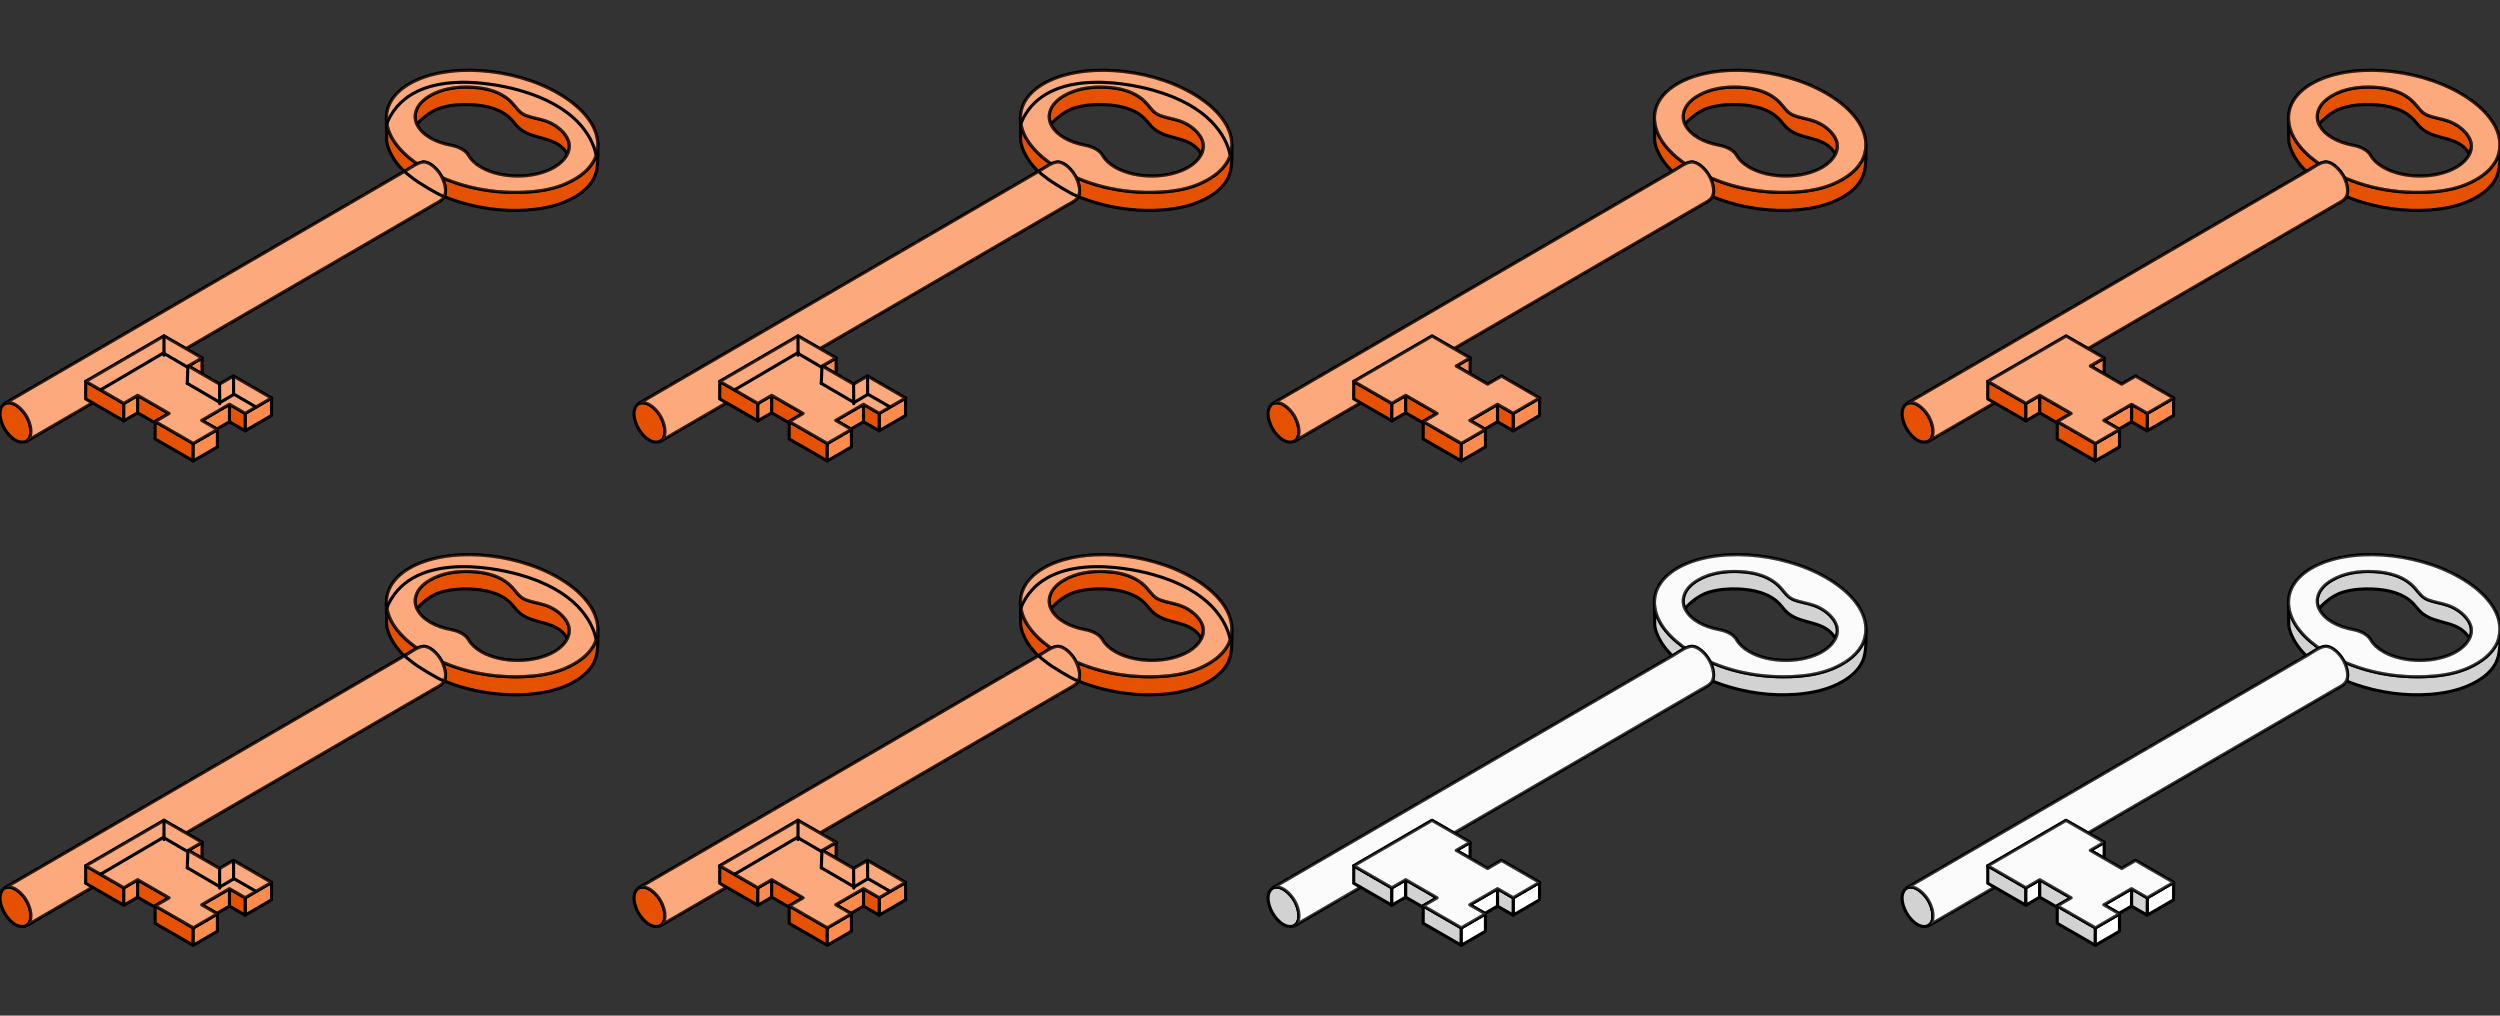 <?xml version="1.0" encoding="UTF-8"?> <svg xmlns="http://www.w3.org/2000/svg" width="320" height="130" viewBox="0 0 320 130" fill="none"><rect x="0" y="0" width="320" height="130" fill="#333333" stroke="none"/><g clip-path="url(#clip0_5543_4689)"><path d="M76.095 16.564C75.523 15.252 74.519 14.162 73.415 13.274C72.794 12.773 72.127 12.329 71.436 11.93C65.59 8.557 57.075 8.017 52.414 10.723C50.462 11.856 49.499 13.379 49.467 15.014C49.465 15.042 49.465 15.07 49.465 15.097V15.154C49.466 15.219 49.468 15.285 49.471 15.35C49.608 17.885 51.792 19.946 53.795 21.237C57.681 23.739 62.405 24.797 67.026 24.606C68.744 24.534 70.475 24.293 72.076 23.663C72.142 23.636 72.207 23.611 72.273 23.582C73.702 22.974 75.131 22.085 75.939 20.715C76.346 20.025 76.529 19.265 76.52 18.502C76.513 17.845 76.364 17.185 76.094 16.564H76.095ZM71.018 21.372C68.451 22.907 64.211 22.921 61.597 21.414C60.828 20.971 60.287 20.445 59.973 19.887C59.8 19.579 59.504 19.305 59.119 19.082C58.734 18.86 58.257 18.69 57.725 18.59C56.759 18.41 55.85 18.1 55.083 17.655C54.374 17.247 53.703 16.651 53.368 15.922C53.212 15.586 53.129 15.221 53.146 14.833C53.152 14.675 53.177 14.511 53.221 14.346C53.457 13.441 54.197 12.749 55.003 12.275C56.596 11.336 58.51 11.073 60.357 11.165C61.328 11.213 62.301 11.357 63.217 11.685C64.131 12.013 64.989 12.534 65.63 13.265C66.16 13.868 66.533 14.48 67.312 14.779C68.128 15.091 69.004 15.195 69.827 15.479C70.705 15.781 71.518 16.29 72.129 16.988C72.491 17.401 72.786 17.897 72.855 18.442C72.912 18.903 72.819 19.337 72.627 19.731C72.292 20.421 71.66 20.988 71.019 21.372H71.018Z" fill="#F2F2F2" stroke="black" stroke-width="0.4" stroke-miterlimit="10" stroke-linecap="round" stroke-linejoin="round"></path><path d="M72.624 19.73C71.264 17.328 68.364 18.029 66.507 16.448C66.101 16.103 65.803 15.654 65.436 15.269C64.144 13.912 62.144 13.478 60.261 13.392C58.976 13.333 57.678 13.432 56.444 13.794C54.744 14.294 53.518 15.734 53.365 15.92C53.209 15.584 53.126 15.219 53.143 14.831C53.149 14.673 53.174 14.509 53.218 14.344C53.454 13.439 54.194 12.748 55 12.273C56.593 11.335 58.508 11.072 60.354 11.164C61.325 11.211 62.298 11.355 63.214 11.683C64.128 12.011 64.986 12.533 65.627 13.263C66.157 13.866 66.53 14.478 67.309 14.777C68.125 15.09 69.001 15.193 69.824 15.477C70.702 15.78 71.515 16.288 72.126 16.987C72.488 17.4 72.784 17.895 72.852 18.441C72.91 18.901 72.816 19.335 72.624 19.729V19.73Z" fill="#E65100" stroke="black" stroke-width="0.4" stroke-miterlimit="10" stroke-linecap="round" stroke-linejoin="round"></path><path d="M49.467 15.015C49.465 15.043 49.465 15.071 49.465 15.098V15C49.466 15.005 49.466 15.011 49.467 15.015Z" fill="#49331E" stroke="black" stroke-width="0.4" stroke-miterlimit="10" stroke-linecap="round" stroke-linejoin="round"></path><path d="M76.04 22.77C75.533 23.811 74.616 24.604 73.618 25.191C71.8 26.258 69.679 26.718 67.575 26.874C65.99 26.992 64.394 26.941 62.82 26.733C59.41 26.278 55.876 25.105 53.085 23.063C51.887 22.186 50.776 21.106 50.084 19.777C49.798 19.23 49.515 18.567 49.496 17.95C49.468 17.025 49.463 16.086 49.463 15.156C49.464 15.221 49.466 15.287 49.469 15.352C49.606 17.887 51.79 19.948 53.793 21.239C57.679 23.741 62.403 24.799 67.024 24.608C68.742 24.536 70.473 24.294 72.074 23.665C72.14 23.638 72.206 23.613 72.271 23.584C72.993 23.277 73.687 22.912 74.319 22.445C74.946 21.982 75.515 21.419 75.918 20.748C76.305 20.104 76.507 19.365 76.518 18.614C76.532 19.491 76.562 20.38 76.455 21.25C76.391 21.774 76.272 22.296 76.038 22.772L76.04 22.77Z" fill="#E65100" stroke="black" stroke-width="0.4" stroke-miterlimit="10" stroke-linecap="round" stroke-linejoin="round"></path><path opacity="0.7" d="M76.095 16.564C75.523 15.252 74.519 14.162 73.415 13.274C72.794 12.773 72.127 12.329 71.436 11.93C65.59 8.557 57.075 8.017 52.414 10.723C50.462 11.856 49.499 13.379 49.467 15.014C49.465 15.042 49.465 15.07 49.465 15.097V15.154C49.466 15.219 49.468 15.285 49.471 15.35C49.608 17.885 51.792 19.946 53.795 21.237C57.681 23.739 62.405 24.797 67.026 24.606C68.744 24.534 70.475 24.293 72.076 23.663C72.142 23.636 72.207 23.611 72.273 23.582C73.702 22.974 75.131 22.085 75.939 20.715C76.346 20.025 76.529 19.265 76.52 18.502C76.513 17.845 76.364 17.185 76.094 16.564H76.095ZM71.018 21.372C68.451 22.907 64.211 22.921 61.597 21.414C60.828 20.971 60.287 20.445 59.973 19.887C59.8 19.579 59.504 19.305 59.119 19.082C58.734 18.86 58.257 18.69 57.725 18.59C56.759 18.41 55.85 18.1 55.083 17.655C54.374 17.247 53.703 16.651 53.368 15.922C53.212 15.586 53.129 15.221 53.146 14.833C53.152 14.675 53.177 14.511 53.221 14.346C53.457 13.441 54.197 12.749 55.003 12.275C56.596 11.336 58.51 11.073 60.357 11.165C61.328 11.213 62.301 11.357 63.217 11.685C64.131 12.013 64.989 12.534 65.63 13.265C66.16 13.868 66.533 14.48 67.312 14.779C68.128 15.091 69.004 15.195 69.827 15.479C70.705 15.781 71.518 16.29 72.129 16.988C72.491 17.401 72.786 17.897 72.855 18.442C72.912 18.903 72.819 19.337 72.627 19.731C72.292 20.421 71.66 20.988 71.019 21.372H71.018Z" fill="#FF8B4C" stroke="black" stroke-width="0.4" stroke-miterlimit="10" stroke-linecap="round" stroke-linejoin="round"></path><path d="M3.534 56.372C3.881 56.1 3.993 55.596 3.934 54.981C3.822 53.798 3.184 52.675 2.224 51.971C1.957 51.776 1.659 51.608 1.332 51.553C0.449 51.403 0.003 52.151 1.13278e-05 52.934C-0.004 54.188 0.879 55.717 1.972 56.347C2.563 56.688 3.173 56.655 3.534 56.372Z" fill="#E65100" stroke="black" stroke-width="0.4" stroke-miterlimit="10" stroke-linecap="round" stroke-linejoin="round"></path><path d="M57.028 24.311C57.021 24.142 56.998 23.974 56.965 23.81C56.771 22.844 56.245 21.948 55.496 21.307C55.191 21.047 54.841 20.823 54.448 20.748C53.675 20.599 52.603 21.454 51.919 21.852C51.062 22.349 1.827 50.929 0.664 51.616C1.244 51.404 1.857 51.676 2.312 52.038C3.097 52.661 3.658 53.558 3.876 54.536C4.011 55.144 4.027 56.124 3.392 56.476C4.231 55.997 53.817 27.197 55.521 26.207C56.086 25.879 56.778 25.604 56.966 24.923C57.02 24.724 57.037 24.518 57.029 24.312L57.028 24.311Z" fill="#F2F2F2" stroke="black" stroke-width="0.4" stroke-miterlimit="10" stroke-linecap="round" stroke-linejoin="round"></path><path opacity="0.7" d="M57.028 24.311C57.021 24.142 56.998 23.974 56.965 23.81C56.771 22.844 56.245 21.948 55.496 21.307C55.191 21.047 54.841 20.823 54.448 20.748C53.675 20.599 52.603 21.454 51.919 21.852C51.062 22.349 1.827 50.929 0.664 51.616C1.244 51.404 1.857 51.676 2.312 52.038C3.097 52.661 3.658 53.558 3.876 54.536C4.011 55.144 4.027 56.124 3.392 56.476C4.231 55.997 53.817 27.197 55.521 26.207C56.086 25.879 56.778 25.604 56.966 24.923C57.02 24.724 57.037 24.518 57.029 24.312L57.028 24.311Z" fill="#FF8B4C" stroke="black" stroke-width="0.4" stroke-miterlimit="10" stroke-linecap="round" stroke-linejoin="round"></path><path d="M25.863 47.87L25.869 45.818L24.094 46.849L25.863 47.87Z" fill="#FF8B4C" stroke="black" stroke-width="0.4" stroke-miterlimit="10" stroke-linecap="round" stroke-linejoin="round"></path><path d="M10.971 48.822L10.965 51.057L15.843 53.872L15.849 51.637L10.971 48.822Z" fill="#E65100" stroke="black" stroke-width="0.4" stroke-miterlimit="10" stroke-linecap="round" stroke-linejoin="round"></path><path d="M15.848 51.636L15.842 53.872L17.616 52.841L17.622 50.605L15.848 51.636Z" fill="#FF8B4C" stroke="black" stroke-width="0.4" stroke-miterlimit="10" stroke-linecap="round" stroke-linejoin="round"></path><path d="M31.38 52.909L31.373 55.145L34.752 53.182L34.758 50.947L31.38 52.909Z" fill="#FF8B4C" stroke="black" stroke-width="0.4" stroke-miterlimit="10" stroke-linecap="round" stroke-linejoin="round"></path><path d="M29.374 51.752L29.367 53.987L31.374 55.145L31.38 52.91L29.374 51.752Z" fill="#E65100" stroke="black" stroke-width="0.4" stroke-miterlimit="10" stroke-linecap="round" stroke-linejoin="round"></path><path d="M25.824 53.812L27.751 54.925L29.367 53.987L29.373 51.752L25.824 53.812Z" fill="#FF8B4C" stroke="black" stroke-width="0.4" stroke-miterlimit="10" stroke-linecap="round" stroke-linejoin="round"></path><path d="M19.863 53.951L21.637 52.92L17.623 50.605L17.617 52.841L19.861 54.136L19.856 56.186L24.734 59L24.74 56.765L19.863 53.951Z" fill="#E65100" stroke="black" stroke-width="0.4" stroke-miterlimit="10" stroke-linecap="round" stroke-linejoin="round"></path><path d="M24.732 59.001L27.824 57.206L27.83 54.971L24.738 56.766L24.732 59.001Z" fill="#FF8B4C" stroke="black" stroke-width="0.4" stroke-miterlimit="10" stroke-linecap="round" stroke-linejoin="round"></path><path d="M29.374 51.752L31.38 52.91L34.759 50.948L29.881 48.133L28.106 49.164L25.862 47.87L24.093 46.849L25.869 45.818L20.989 43.004L10.971 48.822L15.849 51.637L17.623 50.606L21.636 52.921L19.862 53.952L24.739 56.765L27.831 54.97L27.752 54.925L25.825 53.812L29.374 51.752Z" fill="#F2F2F2" stroke="black" stroke-width="0.4" stroke-miterlimit="10" stroke-linecap="round" stroke-linejoin="round"></path><path opacity="0.7" d="M29.374 51.752L31.38 52.91L34.759 50.948L29.881 48.133L28.106 49.164L25.862 47.87L24.093 46.849L25.869 45.818L20.989 43.004L10.971 48.822L15.849 51.637L17.623 50.606L21.636 52.921L19.862 53.952L24.739 56.765L27.831 54.97L27.752 54.925L25.825 53.812L29.374 51.752Z" fill="#FF8B4C" stroke="black" stroke-width="0.4" stroke-miterlimit="10" stroke-linecap="round" stroke-linejoin="round"></path><path d="M76.284 19.745C75.787 17.477 73.689 13.572 66.439 11.546C62.818 10.534 52.348 8.585 49.461 15.931" stroke="black" stroke-width="0.4" stroke-miterlimit="10" stroke-linecap="round" stroke-linejoin="round"></path><path d="M56.629 25.065C56.105 24.904 53.428 23.35 52.609 22.628C52.387 22.433 52.098 22.273 51.912 22.049" stroke="black" stroke-width="0.4" stroke-miterlimit="10" stroke-linecap="round" stroke-linejoin="round"></path><path d="M32.675 52.042L30.078 50.541" stroke="black" stroke-width="0.4" stroke-miterlimit="10" stroke-linecap="round" stroke-linejoin="round"></path><path d="M29.901 50.492L29.061 50.997L28.201 51.497" stroke="black" stroke-width="0.4" stroke-miterlimit="10" stroke-linecap="round" stroke-linejoin="round"></path><path d="M28.03 51.444L23.973 49.074" stroke="black" stroke-width="0.4" stroke-miterlimit="10" stroke-linecap="round" stroke-linejoin="round"></path><path d="M28.102 49.182L28.126 51.678" stroke="black" stroke-width="0.4" stroke-miterlimit="10" stroke-linecap="round" stroke-linejoin="round"></path><path d="M24.052 46.881L23.967 49.09" stroke="black" stroke-width="0.4" stroke-miterlimit="10" stroke-linecap="round" stroke-linejoin="round"></path><path d="M23.98 46.987L21.127 45.318" stroke="black" stroke-width="0.4" stroke-miterlimit="10" stroke-linecap="round" stroke-linejoin="round"></path><path d="M20.99 42.994V45.464" stroke="black" stroke-width="0.4" stroke-miterlimit="10" stroke-linecap="round" stroke-linejoin="round"></path><path d="M12.877 49.9L21.001 45.133" stroke="black" stroke-width="0.4" stroke-miterlimit="10" stroke-linecap="round" stroke-linejoin="round"></path><path d="M29.899 50.487L29.893 48.152" stroke="black" stroke-width="0.4" stroke-miterlimit="10" stroke-linecap="round" stroke-linejoin="round"></path><path d="M157.251 16.564C156.68 15.252 155.675 14.162 154.572 13.274C153.95 12.773 153.283 12.329 152.592 11.93C146.746 8.557 138.231 8.017 133.57 10.723C131.618 11.856 130.656 13.379 130.623 15.014C130.621 15.042 130.621 15.07 130.621 15.097V15.154C130.622 15.219 130.624 15.285 130.627 15.35C130.764 17.885 132.949 19.946 134.951 21.237C138.837 23.739 143.562 24.797 148.182 24.606C149.9 24.534 151.632 24.293 153.232 23.663C153.298 23.636 153.364 23.611 153.429 23.582C154.858 22.974 156.287 22.085 157.095 20.715C157.502 20.025 157.685 19.265 157.677 18.502C157.669 17.845 157.52 17.185 157.25 16.564H157.251ZM152.174 21.372C149.607 22.907 145.367 22.921 142.753 21.414C141.984 20.971 141.443 20.445 141.129 19.887C140.956 19.579 140.66 19.305 140.275 19.082C139.89 18.86 139.413 18.69 138.881 18.59C137.915 18.41 137.006 18.1 136.239 17.655C135.53 17.247 134.859 16.651 134.524 15.922C134.368 15.586 134.285 15.221 134.302 14.833C134.308 14.675 134.333 14.511 134.377 14.346C134.613 13.441 135.353 12.749 136.159 12.275C137.753 11.336 139.667 11.073 141.513 11.165C142.484 11.213 143.457 11.357 144.373 11.685C145.287 12.013 146.145 12.534 146.786 13.265C147.316 13.868 147.689 14.48 148.468 14.779C149.284 15.091 150.16 15.195 150.983 15.479C151.861 15.781 152.674 16.29 153.285 16.988C153.647 17.401 153.943 17.897 154.011 18.442C154.069 18.903 153.976 19.337 153.784 19.731C153.449 20.421 152.817 20.988 152.176 21.372H152.174Z" fill="#F2F2F2" stroke="black" stroke-width="0.4" stroke-miterlimit="10" stroke-linecap="round" stroke-linejoin="round"></path><path d="M153.781 19.73C152.421 17.328 149.521 18.029 147.663 16.448C147.257 16.103 146.959 15.654 146.592 15.269C145.3 13.912 143.3 13.478 141.417 13.392C140.132 13.333 138.834 13.432 137.601 13.794C135.9 14.294 134.674 15.734 134.521 15.92C134.365 15.584 134.282 15.219 134.299 14.831C134.305 14.673 134.33 14.509 134.374 14.344C134.61 13.439 135.35 12.748 136.157 12.273C137.75 11.335 139.664 11.072 141.51 11.164C142.481 11.211 143.455 11.355 144.37 11.683C145.284 12.011 146.142 12.533 146.783 13.263C147.313 13.866 147.686 14.478 148.465 14.777C149.281 15.09 150.157 15.193 150.98 15.477C151.858 15.78 152.671 16.288 153.282 16.987C153.644 17.4 153.94 17.895 154.008 18.441C154.066 18.901 153.973 19.335 153.781 19.729V19.73Z" fill="#E65100" stroke="black" stroke-width="0.4" stroke-miterlimit="10" stroke-linecap="round" stroke-linejoin="round"></path><path d="M130.623 15.015C130.621 15.043 130.621 15.071 130.621 15.098V15C130.622 15.005 130.622 15.011 130.623 15.015Z" fill="#49331E" stroke="black" stroke-width="0.4" stroke-miterlimit="10" stroke-linecap="round" stroke-linejoin="round"></path><path d="M157.196 22.77C156.69 23.811 155.773 24.604 154.774 25.191C152.956 26.258 150.835 26.718 148.731 26.874C147.147 26.992 145.551 26.941 143.976 26.733C140.566 26.278 137.032 25.105 134.242 23.063C133.043 22.186 131.932 21.106 131.24 19.777C130.955 19.23 130.671 18.567 130.652 17.95C130.625 17.025 130.619 16.086 130.619 15.156C130.62 15.221 130.622 15.287 130.625 15.352C130.762 17.887 132.947 19.948 134.949 21.239C138.835 23.741 143.56 24.799 148.18 24.608C149.898 24.536 151.63 24.294 153.23 23.665C153.296 23.638 153.362 23.613 153.428 23.584C154.149 23.277 154.843 22.912 155.475 22.445C156.103 21.982 156.672 21.419 157.075 20.748C157.462 20.104 157.663 19.365 157.675 18.614C157.688 19.491 157.719 20.38 157.612 21.25C157.548 21.774 157.428 22.296 157.195 22.772L157.196 22.77Z" fill="#E65100" stroke="black" stroke-width="0.4" stroke-miterlimit="10" stroke-linecap="round" stroke-linejoin="round"></path><path opacity="0.7" d="M157.251 16.564C156.68 15.252 155.675 14.162 154.572 13.274C153.95 12.773 153.283 12.329 152.592 11.93C146.746 8.557 138.231 8.017 133.57 10.723C131.618 11.856 130.656 13.379 130.623 15.014C130.621 15.042 130.621 15.07 130.621 15.097V15.154C130.622 15.219 130.624 15.285 130.627 15.35C130.764 17.885 132.949 19.946 134.951 21.237C138.837 23.739 143.562 24.797 148.182 24.606C149.9 24.534 151.632 24.293 153.232 23.663C153.298 23.636 153.364 23.611 153.429 23.582C154.858 22.974 156.287 22.085 157.095 20.715C157.502 20.025 157.685 19.265 157.677 18.502C157.669 17.845 157.52 17.185 157.25 16.564H157.251ZM152.174 21.372C149.607 22.907 145.367 22.921 142.753 21.414C141.984 20.971 141.443 20.445 141.129 19.887C140.956 19.579 140.66 19.305 140.275 19.082C139.89 18.86 139.413 18.69 138.881 18.59C137.915 18.41 137.006 18.1 136.239 17.655C135.53 17.247 134.859 16.651 134.524 15.922C134.368 15.586 134.285 15.221 134.302 14.833C134.308 14.675 134.333 14.511 134.377 14.346C134.613 13.441 135.353 12.749 136.159 12.275C137.753 11.336 139.667 11.073 141.513 11.165C142.484 11.213 143.457 11.357 144.373 11.685C145.287 12.013 146.145 12.534 146.786 13.265C147.316 13.868 147.689 14.48 148.468 14.779C149.284 15.091 150.16 15.195 150.983 15.479C151.861 15.781 152.674 16.29 153.285 16.988C153.647 17.401 153.943 17.897 154.011 18.442C154.069 18.903 153.976 19.337 153.784 19.731C153.449 20.421 152.817 20.988 152.176 21.372H152.174Z" fill="#FF8B4C" stroke="black" stroke-width="0.4" stroke-miterlimit="10" stroke-linecap="round" stroke-linejoin="round"></path><path d="M84.69 56.372C85.038 56.1 85.149 55.596 85.091 54.981C84.978 53.798 84.34 52.675 83.38 51.971C83.113 51.776 82.815 51.608 82.489 51.553C81.605 51.403 81.159 52.151 81.156 52.934C81.153 54.188 82.035 55.717 83.128 56.347C83.719 56.688 84.329 56.655 84.69 56.372Z" fill="#E65100" stroke="black" stroke-width="0.4" stroke-miterlimit="10" stroke-linecap="round" stroke-linejoin="round"></path><path d="M138.184 24.311C138.178 24.142 138.154 23.974 138.121 23.81C137.927 22.844 137.401 21.948 136.652 21.307C136.348 21.047 135.997 20.823 135.604 20.748C134.831 20.599 133.759 21.454 133.076 21.852C132.218 22.349 82.984 50.929 81.82 51.616C82.4 51.404 83.013 51.676 83.468 52.038C84.253 52.661 84.814 53.558 85.032 54.536C85.168 55.144 85.183 56.124 84.548 56.476C85.387 55.997 134.973 27.197 136.678 26.207C137.242 25.879 137.934 25.604 138.122 24.923C138.177 24.724 138.193 24.518 138.185 24.312L138.184 24.311Z" fill="#F2F2F2" stroke="black" stroke-width="0.4" stroke-miterlimit="10" stroke-linecap="round" stroke-linejoin="round"></path><path opacity="0.7" d="M138.184 24.311C138.178 24.142 138.154 23.974 138.121 23.81C137.927 22.844 137.401 21.948 136.652 21.307C136.348 21.047 135.997 20.823 135.604 20.748C134.831 20.599 133.759 21.454 133.076 21.852C132.218 22.349 82.984 50.929 81.82 51.616C82.4 51.404 83.013 51.676 83.468 52.038C84.253 52.661 84.814 53.558 85.032 54.536C85.168 55.144 85.183 56.124 84.548 56.476C85.387 55.997 134.973 27.197 136.678 26.207C137.242 25.879 137.934 25.604 138.122 24.923C138.177 24.724 138.193 24.518 138.185 24.312L138.184 24.311Z" fill="#FF8B4C" stroke="black" stroke-width="0.4" stroke-miterlimit="10" stroke-linecap="round" stroke-linejoin="round"></path><path d="M107.019 47.87L107.025 45.818L105.25 46.849L107.019 47.87Z" fill="#FF8B4C" stroke="black" stroke-width="0.4" stroke-miterlimit="10" stroke-linecap="round" stroke-linejoin="round"></path><path d="M92.127 48.822L92.121 51.057L96.999 53.872L97.006 51.637L92.127 48.822Z" fill="#E65100" stroke="black" stroke-width="0.4" stroke-miterlimit="10" stroke-linecap="round" stroke-linejoin="round"></path><path d="M97.005 51.636L96.998 53.872L98.772 52.841L98.779 50.605L97.005 51.636Z" fill="#FF8B4C" stroke="black" stroke-width="0.4" stroke-miterlimit="10" stroke-linecap="round" stroke-linejoin="round"></path><path d="M112.536 52.909L112.529 55.145L115.908 53.182L115.914 50.947L112.536 52.909Z" fill="#FF8B4C" stroke="black" stroke-width="0.4" stroke-miterlimit="10" stroke-linecap="round" stroke-linejoin="round"></path><path d="M110.53 51.752L110.523 53.987L112.53 55.145L112.536 52.91L110.53 51.752Z" fill="#E65100" stroke="black" stroke-width="0.4" stroke-miterlimit="10" stroke-linecap="round" stroke-linejoin="round"></path><path d="M106.98 53.812L108.908 54.925L110.523 53.987L110.53 51.752L106.98 53.812Z" fill="#FF8B4C" stroke="black" stroke-width="0.4" stroke-miterlimit="10" stroke-linecap="round" stroke-linejoin="round"></path><path d="M101.019 53.951L102.793 52.92L98.78 50.605L98.773 52.841L101.018 54.136L101.012 56.186L105.89 59L105.896 56.765L101.019 53.951Z" fill="#E65100" stroke="black" stroke-width="0.4" stroke-miterlimit="10" stroke-linecap="round" stroke-linejoin="round"></path><path d="M105.889 59.001L108.98 57.206L108.986 54.971L105.894 56.766L105.889 59.001Z" fill="#FF8B4C" stroke="black" stroke-width="0.4" stroke-miterlimit="10" stroke-linecap="round" stroke-linejoin="round"></path><path d="M110.53 51.752L112.537 52.91L115.915 50.948L111.038 48.133L109.263 49.164L107.018 47.87L105.25 46.849L107.025 45.818L102.146 43.004L92.127 48.822L97.005 51.637L98.779 50.606L102.792 52.921L101.018 53.952L105.895 56.765L108.987 54.97L108.908 54.925L106.981 53.812L110.53 51.752Z" fill="#F2F2F2" stroke="black" stroke-width="0.4" stroke-miterlimit="10" stroke-linecap="round" stroke-linejoin="round"></path><path opacity="0.7" d="M110.53 51.752L112.537 52.91L115.915 50.948L111.038 48.133L109.263 49.164L107.018 47.87L105.25 46.849L107.025 45.818L102.146 43.004L92.127 48.822L97.005 51.637L98.779 50.606L102.792 52.921L101.018 53.952L105.895 56.765L108.987 54.97L108.908 54.925L106.981 53.812L110.53 51.752Z" fill="#FF8B4C" stroke="black" stroke-width="0.4" stroke-miterlimit="10" stroke-linecap="round" stroke-linejoin="round"></path><path d="M157.44 19.745C156.944 17.477 154.845 13.572 147.595 11.546C143.974 10.534 133.505 8.585 130.617 15.931" stroke="black" stroke-width="0.4" stroke-miterlimit="10" stroke-linecap="round" stroke-linejoin="round"></path><path d="M137.786 25.065C137.261 24.904 134.585 23.35 133.765 22.628C133.543 22.433 133.255 22.273 133.068 22.049" stroke="black" stroke-width="0.4" stroke-miterlimit="10" stroke-linecap="round" stroke-linejoin="round"></path><path d="M113.831 52.042L111.234 50.541" stroke="black" stroke-width="0.4" stroke-miterlimit="10" stroke-linecap="round" stroke-linejoin="round"></path><path d="M111.058 50.492L110.217 50.997L109.357 51.497" stroke="black" stroke-width="0.4" stroke-miterlimit="10" stroke-linecap="round" stroke-linejoin="round"></path><path d="M109.186 51.444L105.129 49.074" stroke="black" stroke-width="0.4" stroke-miterlimit="10" stroke-linecap="round" stroke-linejoin="round"></path><path d="M109.258 49.182L109.282 51.678" stroke="black" stroke-width="0.4" stroke-miterlimit="10" stroke-linecap="round" stroke-linejoin="round"></path><path d="M105.208 46.881L105.123 49.09" stroke="black" stroke-width="0.4" stroke-miterlimit="10" stroke-linecap="round" stroke-linejoin="round"></path><path d="M105.136 46.987L102.283 45.318" stroke="black" stroke-width="0.4" stroke-miterlimit="10" stroke-linecap="round" stroke-linejoin="round"></path><path d="M102.146 42.994V45.464" stroke="black" stroke-width="0.4" stroke-miterlimit="10" stroke-linecap="round" stroke-linejoin="round"></path><path d="M94.033 49.9L102.157 45.133" stroke="black" stroke-width="0.4" stroke-miterlimit="10" stroke-linecap="round" stroke-linejoin="round"></path><path d="M111.055 50.487L111.049 48.152" stroke="black" stroke-width="0.4" stroke-miterlimit="10" stroke-linecap="round" stroke-linejoin="round"></path><path d="M238.406 16.564C237.834 15.252 236.829 14.162 235.726 13.274C235.104 12.773 234.437 12.329 233.746 11.93C227.9 8.557 219.385 8.017 214.725 10.723C212.772 11.856 211.81 13.379 211.777 15.014C211.775 15.042 211.775 15.07 211.775 15.097V15.154C211.776 15.219 211.778 15.285 211.782 15.35C211.918 17.885 214.103 19.946 216.106 21.237C219.992 23.739 224.716 24.797 229.336 24.606C231.055 24.534 232.786 24.293 234.386 23.663C234.452 23.636 234.518 23.611 234.584 23.582C236.012 22.974 237.442 22.085 238.249 20.715C238.656 20.025 238.839 19.265 238.831 18.502C238.824 17.845 238.674 17.185 238.405 16.564H238.406ZM233.328 21.372C230.761 22.907 226.521 22.921 223.907 21.414C223.139 20.971 222.597 20.445 222.283 19.887C222.11 19.579 221.814 19.305 221.429 19.082C221.044 18.86 220.568 18.69 220.035 18.59C219.07 18.41 218.161 18.1 217.393 17.655C216.685 17.247 216.013 16.651 215.679 15.922C215.522 15.586 215.439 15.221 215.456 14.833C215.463 14.675 215.487 14.511 215.531 14.346C215.767 13.441 216.507 12.749 217.314 12.275C218.907 11.336 220.821 11.073 222.667 11.165C223.639 11.213 224.612 11.357 225.527 11.685C226.442 12.013 227.299 12.534 227.941 13.265C228.47 13.868 228.843 14.48 229.623 14.779C230.438 15.091 231.314 15.195 232.137 15.479C233.015 15.781 233.828 16.29 234.439 16.988C234.801 17.401 235.097 17.897 235.166 18.442C235.223 18.903 235.13 19.337 234.938 19.731C234.603 20.421 233.971 20.988 233.33 21.372H233.328Z" fill="#F2F2F2" stroke="black" stroke-width="0.4" stroke-miterlimit="10" stroke-linecap="round" stroke-linejoin="round"></path><path d="M234.935 19.73C233.575 17.328 230.675 18.029 228.817 16.448C228.412 16.103 228.113 15.654 227.747 15.269C226.454 13.912 224.454 13.478 222.571 13.392C221.286 13.333 219.989 13.432 218.755 13.794C217.055 14.294 215.828 15.734 215.676 15.92C215.519 15.584 215.436 15.219 215.453 14.831C215.46 14.673 215.485 14.509 215.528 14.344C215.764 13.439 216.504 12.748 217.311 12.273C218.904 11.335 220.818 11.072 222.665 11.164C223.636 11.211 224.609 11.355 225.524 11.683C226.439 12.011 227.297 12.533 227.938 13.263C228.467 13.866 228.841 14.478 229.62 14.777C230.435 15.09 231.312 15.193 232.135 15.477C233.012 15.78 233.826 16.288 234.437 16.987C234.799 17.4 235.094 17.895 235.163 18.441C235.22 18.901 235.127 19.335 234.935 19.729V19.73Z" fill="#E65100" stroke="black" stroke-width="0.4" stroke-miterlimit="10" stroke-linecap="round" stroke-linejoin="round"></path><path d="M211.777 15.015C211.775 15.043 211.775 15.071 211.775 15.098V15C211.776 15.005 211.776 15.011 211.777 15.015Z" fill="#49331E" stroke="black" stroke-width="0.4" stroke-miterlimit="10" stroke-linecap="round" stroke-linejoin="round"></path><path d="M238.351 22.77C237.844 23.811 236.927 24.604 235.928 25.191C234.11 26.258 231.989 26.718 229.886 26.874C228.301 26.992 226.705 26.941 225.13 26.733C221.721 26.278 218.186 25.105 215.396 23.063C214.198 22.186 213.087 21.106 212.394 19.777C212.109 19.23 211.826 18.567 211.806 17.95C211.779 17.025 211.773 16.086 211.773 15.156C211.774 15.221 211.776 15.287 211.78 15.352C211.916 17.887 214.101 19.948 216.104 21.239C219.99 23.741 224.714 24.799 229.334 24.608C231.053 24.536 232.784 24.294 234.384 23.665C234.45 23.638 234.516 23.613 234.582 23.584C235.304 23.277 235.998 22.912 236.63 22.445C237.257 21.982 237.826 21.419 238.229 20.748C238.616 20.104 238.817 19.365 238.829 18.614C238.843 19.491 238.873 20.38 238.766 21.25C238.702 21.774 238.582 22.296 238.349 22.772L238.351 22.77Z" fill="#E65100" stroke="black" stroke-width="0.4" stroke-miterlimit="10" stroke-linecap="round" stroke-linejoin="round"></path><path opacity="0.7" d="M238.406 16.564C237.834 15.252 236.829 14.162 235.726 13.274C235.104 12.773 234.437 12.329 233.746 11.93C227.9 8.557 219.385 8.017 214.725 10.723C212.772 11.856 211.81 13.379 211.777 15.014C211.775 15.042 211.775 15.07 211.775 15.097V15.154C211.776 15.219 211.778 15.285 211.782 15.35C211.918 17.885 214.103 19.946 216.106 21.237C219.992 23.739 224.716 24.797 229.336 24.606C231.055 24.534 232.786 24.293 234.386 23.663C234.452 23.636 234.518 23.611 234.584 23.582C236.012 22.974 237.442 22.085 238.249 20.715C238.656 20.025 238.839 19.265 238.831 18.502C238.824 17.845 238.674 17.185 238.405 16.564H238.406ZM233.328 21.372C230.761 22.907 226.521 22.921 223.907 21.414C223.139 20.971 222.597 20.445 222.283 19.887C222.11 19.579 221.814 19.305 221.429 19.082C221.044 18.86 220.568 18.69 220.035 18.59C219.07 18.41 218.161 18.1 217.393 17.655C216.685 17.247 216.013 16.651 215.679 15.922C215.522 15.586 215.439 15.221 215.456 14.833C215.463 14.675 215.487 14.511 215.531 14.346C215.767 13.441 216.507 12.749 217.314 12.275C218.907 11.336 220.821 11.073 222.667 11.165C223.639 11.213 224.612 11.357 225.527 11.685C226.442 12.013 227.299 12.534 227.941 13.265C228.47 13.868 228.843 14.48 229.623 14.779C230.438 15.091 231.314 15.195 232.137 15.479C233.015 15.781 233.828 16.29 234.439 16.988C234.801 17.401 235.097 17.897 235.166 18.442C235.223 18.903 235.13 19.337 234.938 19.731C234.603 20.421 233.971 20.988 233.33 21.372H233.328Z" fill="#FF8B4C" stroke="black" stroke-width="0.4" stroke-miterlimit="10" stroke-linecap="round" stroke-linejoin="round"></path><path d="M165.844 56.372C166.192 56.1 166.303 55.596 166.245 54.981C166.132 53.798 165.494 52.675 164.535 51.971C164.268 51.776 163.97 51.608 163.643 51.553C162.76 51.403 162.313 52.151 162.311 52.934C162.307 54.188 163.189 55.717 164.282 56.347C164.873 56.688 165.483 56.655 165.844 56.372Z" fill="#E65100" stroke="black" stroke-width="0.4" stroke-miterlimit="10" stroke-linecap="round" stroke-linejoin="round"></path><path d="M219.338 24.311C219.332 24.142 219.308 23.974 219.275 23.81C219.081 22.844 218.555 21.948 217.806 21.307C217.502 21.047 217.152 20.823 216.758 20.748C215.986 20.599 214.914 21.454 214.23 21.852C213.373 22.349 164.138 50.929 162.975 51.616C163.554 51.404 164.167 51.676 164.623 52.038C165.407 52.661 165.969 53.558 166.186 54.536C166.322 55.144 166.337 56.124 165.703 56.476C166.541 55.997 216.127 27.197 217.832 26.207C218.396 25.879 219.089 25.604 219.276 24.923C219.331 24.724 219.347 24.518 219.339 24.312L219.338 24.311Z" fill="#F2F2F2" stroke="black" stroke-width="0.4" stroke-miterlimit="10" stroke-linecap="round" stroke-linejoin="round"></path><path opacity="0.7" d="M219.338 24.311C219.332 24.142 219.308 23.974 219.275 23.81C219.081 22.844 218.555 21.948 217.806 21.307C217.502 21.047 217.152 20.823 216.758 20.748C215.986 20.599 214.914 21.454 214.23 21.852C213.373 22.349 164.138 50.929 162.975 51.616C163.554 51.404 164.167 51.676 164.623 52.038C165.407 52.661 165.969 53.558 166.186 54.536C166.322 55.144 166.337 56.124 165.703 56.476C166.541 55.997 216.127 27.197 217.832 26.207C218.396 25.879 219.089 25.604 219.276 24.923C219.331 24.724 219.347 24.518 219.339 24.312L219.338 24.311Z" fill="#FF8B4C" stroke="black" stroke-width="0.4" stroke-miterlimit="10" stroke-linecap="round" stroke-linejoin="round"></path><path d="M188.173 47.87L188.179 45.818L186.404 46.849L188.173 47.87Z" fill="#FF8B4C" stroke="black" stroke-width="0.4" stroke-miterlimit="10" stroke-linecap="round" stroke-linejoin="round"></path><path d="M173.282 48.822L173.275 51.057L178.153 53.872L178.16 51.637L173.282 48.822Z" fill="#E65100" stroke="black" stroke-width="0.4" stroke-miterlimit="10" stroke-linecap="round" stroke-linejoin="round"></path><path d="M178.159 51.636L178.152 53.872L179.927 52.841L179.933 50.605L178.159 51.636Z" fill="#FF8B4C" stroke="black" stroke-width="0.4" stroke-miterlimit="10" stroke-linecap="round" stroke-linejoin="round"></path><path d="M193.69 52.909L193.684 55.145L197.062 53.182L197.068 50.947L193.69 52.909Z" fill="#FF8B4C" stroke="black" stroke-width="0.4" stroke-miterlimit="10" stroke-linecap="round" stroke-linejoin="round"></path><path d="M191.684 51.752L191.678 53.987L193.684 55.145L193.691 52.91L191.684 51.752Z" fill="#E65100" stroke="black" stroke-width="0.4" stroke-miterlimit="10" stroke-linecap="round" stroke-linejoin="round"></path><path d="M188.135 53.812L190.062 54.925L191.678 53.987L191.684 51.752L188.135 53.812Z" fill="#FF8B4C" stroke="black" stroke-width="0.4" stroke-miterlimit="10" stroke-linecap="round" stroke-linejoin="round"></path><path d="M182.173 53.951L183.947 52.92L179.934 50.605L179.928 52.841L182.172 54.136L182.166 56.186L187.045 59L187.05 56.765L182.173 53.951Z" fill="#E65100" stroke="black" stroke-width="0.4" stroke-miterlimit="10" stroke-linecap="round" stroke-linejoin="round"></path><path d="M187.043 59.001L190.134 57.206L190.14 54.971L187.048 56.766L187.043 59.001Z" fill="#FF8B4C" stroke="black" stroke-width="0.4" stroke-miterlimit="10" stroke-linecap="round" stroke-linejoin="round"></path><path d="M191.684 51.752L193.691 52.91L197.069 50.948L192.192 48.133L190.417 49.164L188.173 47.87L186.404 46.849L188.179 45.818L183.3 43.004L173.281 48.822L178.159 51.637L179.933 50.606L183.947 52.921L182.172 53.952L187.05 56.765L190.142 54.97L190.062 54.925L188.135 53.812L191.684 51.752Z" fill="#F2F2F2" stroke="black" stroke-width="0.4" stroke-miterlimit="10" stroke-linecap="round" stroke-linejoin="round"></path><path opacity="0.7" d="M191.684 51.752L193.691 52.91L197.069 50.948L192.192 48.133L190.417 49.164L188.173 47.87L186.404 46.849L188.179 45.818L183.3 43.004L173.281 48.822L178.159 51.637L179.933 50.606L183.947 52.921L182.172 53.952L187.05 56.765L190.142 54.97L190.062 54.925L188.135 53.812L191.684 51.752Z" fill="#FF8B4C" stroke="black" stroke-width="0.4" stroke-miterlimit="10" stroke-linecap="round" stroke-linejoin="round"></path><path d="M319.562 16.564C318.99 15.252 317.985 14.162 316.882 13.274C316.26 12.773 315.594 12.329 314.902 11.93C309.057 8.557 300.541 8.017 295.881 10.723C293.928 11.856 292.966 13.379 292.934 15.014C292.932 15.042 292.932 15.07 292.932 15.097V15.154C292.932 15.219 292.934 15.285 292.938 15.35C293.074 17.885 295.259 19.946 297.262 21.237C301.148 23.739 305.872 24.797 310.493 24.606C312.211 24.534 313.942 24.293 315.543 23.663C315.608 23.636 315.674 23.611 315.74 23.582C317.169 22.974 318.598 22.085 319.406 20.715C319.813 20.025 319.995 19.265 319.987 18.502C319.98 17.845 319.831 17.185 319.561 16.564H319.562ZM314.484 21.372C311.917 22.907 307.678 22.921 305.064 21.414C304.295 20.971 303.753 20.445 303.44 19.887C303.267 19.579 302.97 19.305 302.585 19.082C302.2 18.86 301.724 18.69 301.192 18.59C300.226 18.41 299.317 18.1 298.55 17.655C297.841 17.247 297.17 16.651 296.835 15.922C296.678 15.586 296.595 15.221 296.613 14.833C296.619 14.675 296.644 14.511 296.688 14.346C296.923 13.441 297.663 12.749 298.47 12.275C300.063 11.336 301.977 11.073 303.824 11.165C304.795 11.213 305.768 11.357 306.683 11.685C307.598 12.013 308.456 12.534 309.097 13.265C309.626 13.868 310 14.48 310.779 14.779C311.594 15.091 312.471 15.195 313.294 15.479C314.172 15.781 314.985 16.29 315.596 16.988C315.958 17.401 316.253 17.897 316.322 18.442C316.379 18.903 316.286 19.337 316.094 19.731C315.759 20.421 315.127 20.988 314.486 21.372H314.484Z" fill="#F2F2F2" stroke="black" stroke-width="0.4" stroke-miterlimit="10" stroke-linecap="round" stroke-linejoin="round"></path><path d="M316.091 19.73C314.731 17.328 311.831 18.029 309.974 16.448C309.568 16.103 309.27 15.654 308.903 15.269C307.611 13.912 305.611 13.478 303.728 13.392C302.443 13.333 301.145 13.432 299.911 13.794C298.211 14.294 296.985 15.734 296.832 15.92C296.676 15.584 296.592 15.219 296.61 14.831C296.616 14.673 296.641 14.509 296.685 14.344C296.921 13.439 297.66 12.748 298.467 12.273C300.06 11.335 301.974 11.072 303.821 11.164C304.792 11.211 305.765 11.355 306.681 11.683C307.595 12.011 308.453 12.533 309.094 13.263C309.624 13.866 309.997 14.478 310.776 14.777C311.592 15.09 312.468 15.193 313.291 15.477C314.169 15.78 314.982 16.288 315.593 16.987C315.955 17.4 316.25 17.895 316.319 18.441C316.377 18.901 316.283 19.335 316.091 19.729V19.73Z" fill="#E65100" stroke="black" stroke-width="0.4" stroke-miterlimit="10" stroke-linecap="round" stroke-linejoin="round"></path><path d="M292.934 15.015C292.932 15.043 292.932 15.071 292.932 15.098V15C292.932 15.005 292.932 15.011 292.934 15.015Z" fill="#49331E" stroke="black" stroke-width="0.4" stroke-miterlimit="10" stroke-linecap="round" stroke-linejoin="round"></path><path d="M319.507 22.77C319 23.811 318.083 24.604 317.084 25.191C315.266 26.258 313.145 26.718 311.042 26.874C309.457 26.992 307.861 26.941 306.287 26.733C302.877 26.278 299.342 25.105 296.552 23.063C295.354 22.186 294.243 21.106 293.551 19.777C293.265 19.23 292.982 18.567 292.963 17.95C292.935 17.025 292.93 16.086 292.93 15.156C292.931 15.221 292.932 15.287 292.936 15.352C293.072 17.887 295.257 19.948 297.26 21.239C301.146 23.741 305.87 24.799 310.491 24.608C312.209 24.536 313.94 24.294 315.541 23.665C315.607 23.638 315.672 23.613 315.738 23.584C316.46 23.277 317.154 22.912 317.786 22.445C318.413 21.982 318.982 21.419 319.385 20.748C319.772 20.104 319.973 19.365 319.985 18.614C319.999 19.491 320.029 20.38 319.922 21.25C319.858 21.774 319.738 22.296 319.505 22.772L319.507 22.77Z" fill="#E65100" stroke="black" stroke-width="0.4" stroke-miterlimit="10" stroke-linecap="round" stroke-linejoin="round"></path><path opacity="0.7" d="M319.562 16.564C318.99 15.252 317.985 14.162 316.882 13.274C316.26 12.773 315.594 12.329 314.902 11.93C309.057 8.557 300.541 8.017 295.881 10.723C293.928 11.856 292.966 13.379 292.934 15.014C292.932 15.042 292.932 15.07 292.932 15.097V15.154C292.932 15.219 292.934 15.285 292.938 15.35C293.074 17.885 295.259 19.946 297.262 21.237C301.148 23.739 305.872 24.797 310.493 24.606C312.211 24.534 313.942 24.293 315.543 23.663C315.608 23.636 315.674 23.611 315.74 23.582C317.169 22.974 318.598 22.085 319.406 20.715C319.813 20.025 319.995 19.265 319.987 18.502C319.98 17.845 319.831 17.185 319.561 16.564H319.562ZM314.484 21.372C311.917 22.907 307.678 22.921 305.064 21.414C304.295 20.971 303.753 20.445 303.44 19.887C303.267 19.579 302.97 19.305 302.585 19.082C302.2 18.86 301.724 18.69 301.192 18.59C300.226 18.41 299.317 18.1 298.55 17.655C297.841 17.247 297.17 16.651 296.835 15.922C296.678 15.586 296.595 15.221 296.613 14.833C296.619 14.675 296.644 14.511 296.688 14.346C296.923 13.441 297.663 12.749 298.47 12.275C300.063 11.336 301.977 11.073 303.824 11.165C304.795 11.213 305.768 11.357 306.683 11.685C307.598 12.013 308.456 12.534 309.097 13.265C309.626 13.868 310 14.48 310.779 14.779C311.594 15.091 312.471 15.195 313.294 15.479C314.172 15.781 314.985 16.29 315.596 16.988C315.958 17.401 316.253 17.897 316.322 18.442C316.379 18.903 316.286 19.337 316.094 19.731C315.759 20.421 315.127 20.988 314.486 21.372H314.484Z" fill="#FF8B4C" stroke="black" stroke-width="0.4" stroke-miterlimit="10" stroke-linecap="round" stroke-linejoin="round"></path><path d="M247.001 56.372C247.348 56.1 247.46 55.596 247.401 54.981C247.289 53.798 246.65 52.675 245.691 51.971C245.424 51.776 245.126 51.608 244.799 51.553C243.916 51.403 243.47 52.151 243.467 52.934C243.463 54.188 244.346 55.717 245.439 56.347C246.029 56.688 246.639 56.655 247.001 56.372Z" fill="#E65100" stroke="black" stroke-width="0.4" stroke-miterlimit="10" stroke-linecap="round" stroke-linejoin="round"></path><path d="M300.495 24.311C300.488 24.142 300.464 23.974 300.431 23.81C300.237 22.844 299.712 21.948 298.963 21.307C298.658 21.047 298.308 20.823 297.915 20.748C297.142 20.599 296.07 21.454 295.386 21.852C294.529 22.349 245.294 50.929 244.131 51.616C244.711 51.404 245.323 51.676 245.779 52.038C246.564 52.661 247.125 53.558 247.343 54.536C247.478 55.144 247.494 56.124 246.859 56.476C247.698 55.997 297.284 27.197 298.988 26.207C299.552 25.879 300.245 25.604 300.432 24.923C300.487 24.724 300.504 24.518 300.495 24.312L300.495 24.311Z" fill="#F2F2F2" stroke="black" stroke-width="0.4" stroke-miterlimit="10" stroke-linecap="round" stroke-linejoin="round"></path><path opacity="0.7" d="M300.495 24.311C300.488 24.142 300.464 23.974 300.431 23.81C300.237 22.844 299.712 21.948 298.963 21.307C298.658 21.047 298.308 20.823 297.915 20.748C297.142 20.599 296.07 21.454 295.386 21.852C294.529 22.349 245.294 50.929 244.131 51.616C244.711 51.404 245.323 51.676 245.779 52.038C246.564 52.661 247.125 53.558 247.343 54.536C247.478 55.144 247.494 56.124 246.859 56.476C247.698 55.997 297.284 27.197 298.988 26.207C299.552 25.879 300.245 25.604 300.432 24.923C300.487 24.724 300.504 24.518 300.495 24.312L300.495 24.311Z" fill="#FF8B4C" stroke="black" stroke-width="0.4" stroke-miterlimit="10" stroke-linecap="round" stroke-linejoin="round"></path><path d="M269.329 47.87L269.336 45.818L267.561 46.849L269.329 47.87Z" fill="#FF8B4C" stroke="black" stroke-width="0.4" stroke-miterlimit="10" stroke-linecap="round" stroke-linejoin="round"></path><path d="M254.438 48.822L254.432 51.057L259.31 53.872L259.316 51.637L254.438 48.822Z" fill="#E65100" stroke="black" stroke-width="0.4" stroke-miterlimit="10" stroke-linecap="round" stroke-linejoin="round"></path><path d="M259.315 51.636L259.309 53.872L261.083 52.841L261.089 50.605L259.315 51.636Z" fill="#FF8B4C" stroke="black" stroke-width="0.4" stroke-miterlimit="10" stroke-linecap="round" stroke-linejoin="round"></path><path d="M274.846 52.909L274.84 55.145L278.218 53.182L278.225 50.947L274.846 52.909Z" fill="#FF8B4C" stroke="black" stroke-width="0.4" stroke-miterlimit="10" stroke-linecap="round" stroke-linejoin="round"></path><path d="M272.841 51.752L272.834 53.987L274.841 55.145L274.847 52.91L272.841 51.752Z" fill="#E65100" stroke="black" stroke-width="0.4" stroke-miterlimit="10" stroke-linecap="round" stroke-linejoin="round"></path><path d="M269.291 53.812L271.218 54.925L272.834 53.987L272.84 51.752L269.291 53.812Z" fill="#FF8B4C" stroke="black" stroke-width="0.4" stroke-miterlimit="10" stroke-linecap="round" stroke-linejoin="round"></path><path d="M263.329 53.951L265.103 52.92L261.09 50.605L261.084 52.841L263.328 54.136L263.323 56.186L268.201 59L268.206 56.765L263.329 53.951Z" fill="#E65100" stroke="black" stroke-width="0.4" stroke-miterlimit="10" stroke-linecap="round" stroke-linejoin="round"></path><path d="M268.199 59.001L271.29 57.206L271.297 54.971L268.205 56.766L268.199 59.001Z" fill="#FF8B4C" stroke="black" stroke-width="0.4" stroke-miterlimit="10" stroke-linecap="round" stroke-linejoin="round"></path><path d="M272.841 51.752L274.847 52.91L278.225 50.948L273.348 48.133L271.573 49.164L269.329 47.87L267.56 46.849L269.335 45.818L264.456 43.004L254.438 48.822L259.316 51.637L261.09 50.606L265.103 52.921L263.329 53.952L268.206 56.765L271.298 54.97L271.218 54.925L269.291 53.812L272.841 51.752Z" fill="#F2F2F2" stroke="black" stroke-width="0.4" stroke-miterlimit="10" stroke-linecap="round" stroke-linejoin="round"></path><path opacity="0.7" d="M272.841 51.752L274.847 52.91L278.225 50.948L273.348 48.133L271.573 49.164L269.329 47.87L267.56 46.849L269.335 45.818L264.456 43.004L254.438 48.822L259.316 51.637L261.09 50.606L265.103 52.921L263.329 53.952L268.206 56.765L271.298 54.97L271.218 54.925L269.291 53.812L272.841 51.752Z" fill="#FF8B4C" stroke="black" stroke-width="0.4" stroke-miterlimit="10" stroke-linecap="round" stroke-linejoin="round"></path><path d="M76.095 78.564C75.523 77.252 74.519 76.162 73.415 75.274C72.794 74.773 72.127 74.329 71.436 73.93C65.59 70.557 57.075 70.017 52.414 72.723C50.462 73.856 49.499 75.379 49.467 77.014C49.465 77.042 49.465 77.07 49.465 77.097V77.154C49.466 77.219 49.468 77.285 49.471 77.35C49.608 79.885 51.792 81.946 53.795 83.237C57.681 85.739 62.405 86.797 67.026 86.606C68.744 86.534 70.475 86.293 72.076 85.663C72.142 85.636 72.207 85.611 72.273 85.582C73.702 84.974 75.131 84.085 75.939 82.715C76.346 82.025 76.529 81.265 76.52 80.502C76.513 79.845 76.364 79.185 76.094 78.564H76.095ZM71.018 83.372C68.451 84.907 64.211 84.921 61.597 83.414C60.828 82.971 60.287 82.445 59.973 81.887C59.8 81.579 59.504 81.305 59.119 81.082C58.734 80.86 58.257 80.69 57.725 80.59C56.759 80.41 55.85 80.1 55.083 79.655C54.374 79.247 53.703 78.651 53.368 77.922C53.212 77.586 53.129 77.221 53.146 76.833C53.152 76.675 53.177 76.511 53.221 76.346C53.457 75.441 54.197 74.749 55.003 74.275C56.596 73.336 58.51 73.073 60.357 73.165C61.328 73.213 62.301 73.356 63.217 73.685C64.131 74.013 64.989 74.534 65.63 75.265C66.16 75.868 66.533 76.48 67.312 76.779C68.128 77.091 69.004 77.195 69.827 77.479C70.705 77.781 71.518 78.29 72.129 78.988C72.491 79.401 72.786 79.897 72.855 80.442C72.912 80.903 72.819 81.337 72.627 81.731C72.292 82.421 71.66 82.988 71.019 83.372H71.018Z" fill="#F2F2F2" stroke="black" stroke-width="0.4" stroke-miterlimit="10" stroke-linecap="round" stroke-linejoin="round"></path><path d="M72.624 81.73C71.264 79.328 68.364 80.029 66.507 78.448C66.101 78.103 65.803 77.654 65.436 77.269C64.144 75.912 62.144 75.478 60.261 75.392C58.976 75.333 57.678 75.432 56.444 75.794C54.744 76.294 53.518 77.734 53.365 77.92C53.209 77.584 53.126 77.219 53.143 76.831C53.149 76.673 53.174 76.509 53.218 76.344C53.454 75.439 54.194 74.748 55 74.273C56.593 73.335 58.508 73.072 60.354 73.164C61.325 73.211 62.298 73.355 63.214 73.683C64.128 74.011 64.986 74.533 65.627 75.263C66.157 75.866 66.53 76.478 67.309 76.777C68.125 77.09 69.001 77.193 69.824 77.477C70.702 77.779 71.515 78.288 72.126 78.987C72.488 79.4 72.784 79.895 72.852 80.441C72.91 80.901 72.816 81.335 72.624 81.729V81.73Z" fill="#E65100" stroke="black" stroke-width="0.4" stroke-miterlimit="10" stroke-linecap="round" stroke-linejoin="round"></path><path d="M49.467 77.016C49.465 77.043 49.465 77.071 49.465 77.098V77C49.466 77.005 49.466 77.011 49.467 77.016Z" fill="#49331E" stroke="black" stroke-width="0.4" stroke-miterlimit="10" stroke-linecap="round" stroke-linejoin="round"></path><path d="M76.04 84.77C75.533 85.811 74.616 86.604 73.618 87.191C71.8 88.258 69.679 88.718 67.575 88.874C65.99 88.992 64.394 88.941 62.82 88.733C59.41 88.278 55.876 87.105 53.085 85.063C51.887 84.186 50.776 83.106 50.084 81.777C49.798 81.23 49.515 80.567 49.496 79.95C49.468 79.025 49.463 78.086 49.463 77.156C49.464 77.221 49.466 77.287 49.469 77.352C49.606 79.887 51.79 81.948 53.793 83.239C57.679 85.741 62.403 86.799 67.024 86.608C68.742 86.536 70.473 86.294 72.074 85.665C72.14 85.638 72.206 85.613 72.271 85.584C72.993 85.277 73.687 84.912 74.319 84.445C74.946 83.981 75.515 83.419 75.918 82.748C76.305 82.104 76.507 81.365 76.518 80.614C76.532 81.49 76.562 82.38 76.455 83.251C76.391 83.774 76.272 84.296 76.038 84.772L76.04 84.77Z" fill="#E65100" stroke="black" stroke-width="0.4" stroke-miterlimit="10" stroke-linecap="round" stroke-linejoin="round"></path><path opacity="0.7" d="M76.095 78.564C75.523 77.252 74.519 76.162 73.415 75.274C72.794 74.773 72.127 74.329 71.436 73.93C65.59 70.557 57.075 70.017 52.414 72.723C50.462 73.856 49.499 75.379 49.467 77.014C49.465 77.042 49.465 77.07 49.465 77.097V77.154C49.466 77.219 49.468 77.285 49.471 77.35C49.608 79.885 51.792 81.946 53.795 83.237C57.681 85.739 62.405 86.797 67.026 86.606C68.744 86.534 70.475 86.293 72.076 85.663C72.142 85.636 72.207 85.611 72.273 85.582C73.702 84.974 75.131 84.085 75.939 82.715C76.346 82.025 76.529 81.265 76.52 80.502C76.513 79.845 76.364 79.185 76.094 78.564H76.095ZM71.018 83.372C68.451 84.907 64.211 84.921 61.597 83.414C60.828 82.971 60.287 82.445 59.973 81.887C59.8 81.579 59.504 81.305 59.119 81.082C58.734 80.86 58.257 80.69 57.725 80.59C56.759 80.41 55.85 80.1 55.083 79.655C54.374 79.247 53.703 78.651 53.368 77.922C53.212 77.586 53.129 77.221 53.146 76.833C53.152 76.675 53.177 76.511 53.221 76.346C53.457 75.441 54.197 74.749 55.003 74.275C56.596 73.336 58.51 73.073 60.357 73.165C61.328 73.213 62.301 73.356 63.217 73.685C64.131 74.013 64.989 74.534 65.63 75.265C66.16 75.868 66.533 76.48 67.312 76.779C68.128 77.091 69.004 77.195 69.827 77.479C70.705 77.781 71.518 78.29 72.129 78.988C72.491 79.401 72.786 79.897 72.855 80.442C72.912 80.903 72.819 81.337 72.627 81.731C72.292 82.421 71.66 82.988 71.019 83.372H71.018Z" fill="#FF8B4C" stroke="black" stroke-width="0.4" stroke-miterlimit="10" stroke-linecap="round" stroke-linejoin="round"></path><path d="M3.534 118.372C3.881 118.1 3.993 117.596 3.934 116.981C3.822 115.798 3.184 114.675 2.224 113.971C1.957 113.776 1.659 113.608 1.332 113.552C0.449 113.403 0.003 114.151 1.13278e-05 114.934C-0.004 116.188 0.879 117.717 1.972 118.347C2.563 118.688 3.173 118.655 3.534 118.372Z" fill="#E65100" stroke="black" stroke-width="0.4" stroke-miterlimit="10" stroke-linecap="round" stroke-linejoin="round"></path><path d="M57.028 86.311C57.021 86.142 56.998 85.974 56.965 85.81C56.771 84.844 56.245 83.948 55.496 83.307C55.191 83.046 54.841 82.823 54.448 82.748C53.675 82.599 52.603 83.454 51.919 83.852C51.062 84.349 1.827 112.929 0.664 113.616C1.244 113.404 1.857 113.676 2.312 114.038C3.097 114.661 3.658 115.558 3.876 116.536C4.011 117.144 4.027 118.124 3.392 118.476C4.231 117.997 53.817 89.197 55.521 88.207C56.086 87.879 56.778 87.604 56.966 86.923C57.02 86.724 57.037 86.518 57.029 86.312L57.028 86.311Z" fill="#F2F2F2" stroke="black" stroke-width="0.4" stroke-miterlimit="10" stroke-linecap="round" stroke-linejoin="round"></path><path opacity="0.7" d="M57.028 86.311C57.021 86.142 56.998 85.974 56.965 85.81C56.771 84.844 56.245 83.948 55.496 83.307C55.191 83.046 54.841 82.823 54.448 82.748C53.675 82.599 52.603 83.454 51.919 83.852C51.062 84.349 1.827 112.929 0.664 113.616C1.244 113.404 1.857 113.676 2.312 114.038C3.097 114.661 3.658 115.558 3.876 116.536C4.011 117.144 4.027 118.124 3.392 118.476C4.231 117.997 53.817 89.197 55.521 88.207C56.086 87.879 56.778 87.604 56.966 86.923C57.02 86.724 57.037 86.518 57.029 86.312L57.028 86.311Z" fill="#FF8B4C" stroke="black" stroke-width="0.4" stroke-miterlimit="10" stroke-linecap="round" stroke-linejoin="round"></path><path d="M25.863 109.87L25.869 107.818L24.094 108.849L25.863 109.87Z" fill="#FF8B4C" stroke="black" stroke-width="0.4" stroke-miterlimit="10" stroke-linecap="round" stroke-linejoin="round"></path><path d="M10.971 110.822L10.965 113.057L15.843 115.872L15.849 113.637L10.971 110.822Z" fill="#E65100" stroke="black" stroke-width="0.4" stroke-miterlimit="10" stroke-linecap="round" stroke-linejoin="round"></path><path d="M15.848 113.636L15.842 115.872L17.616 114.841L17.622 112.605L15.848 113.636Z" fill="#FF8B4C" stroke="black" stroke-width="0.4" stroke-miterlimit="10" stroke-linecap="round" stroke-linejoin="round"></path><path d="M31.38 114.909L31.373 117.144L34.752 115.183L34.758 112.947L31.38 114.909Z" fill="#FF8B4C" stroke="black" stroke-width="0.4" stroke-miterlimit="10" stroke-linecap="round" stroke-linejoin="round"></path><path d="M29.374 113.752L29.367 115.987L31.374 117.145L31.38 114.91L29.374 113.752Z" fill="#E65100" stroke="black" stroke-width="0.4" stroke-miterlimit="10" stroke-linecap="round" stroke-linejoin="round"></path><path d="M25.824 115.813L27.751 116.925L29.367 115.987L29.373 113.752L25.824 115.813Z" fill="#FF8B4C" stroke="black" stroke-width="0.4" stroke-miterlimit="10" stroke-linecap="round" stroke-linejoin="round"></path><path d="M19.863 115.951L21.637 114.92L17.623 112.605L17.617 114.841L19.861 116.136L19.856 118.186L24.734 121L24.74 118.765L19.863 115.951Z" fill="#E65100" stroke="black" stroke-width="0.4" stroke-miterlimit="10" stroke-linecap="round" stroke-linejoin="round"></path><path d="M24.732 121.001L27.824 119.206L27.83 116.971L24.738 118.766L24.732 121.001Z" fill="#FF8B4C" stroke="black" stroke-width="0.4" stroke-miterlimit="10" stroke-linecap="round" stroke-linejoin="round"></path><path d="M29.374 113.752L31.38 114.91L34.759 112.948L29.881 110.133L28.106 111.164L25.862 109.87L24.093 108.849L25.869 107.818L20.989 105.004L10.971 110.822L15.849 113.637L17.623 112.606L21.636 114.921L19.862 115.951L24.739 118.765L27.831 116.97L27.752 116.925L25.825 115.812L29.374 113.752Z" fill="#F2F2F2" stroke="black" stroke-width="0.4" stroke-miterlimit="10" stroke-linecap="round" stroke-linejoin="round"></path><path opacity="0.7" d="M29.374 113.752L31.38 114.91L34.759 112.948L29.881 110.133L28.106 111.164L25.862 109.87L24.093 108.849L25.869 107.818L20.989 105.004L10.971 110.822L15.849 113.637L17.623 112.606L21.636 114.921L19.862 115.951L24.739 118.765L27.831 116.97L27.752 116.925L25.825 115.812L29.374 113.752Z" fill="#FF8B4C" stroke="black" stroke-width="0.4" stroke-miterlimit="10" stroke-linecap="round" stroke-linejoin="round"></path><path d="M76.284 81.745C75.787 79.477 73.689 75.572 66.439 73.546C62.818 72.534 52.348 70.585 49.461 77.931" stroke="black" stroke-width="0.4" stroke-miterlimit="10" stroke-linecap="round" stroke-linejoin="round"></path><path d="M56.629 87.065C56.105 86.904 53.428 85.35 52.609 84.628C52.387 84.433 52.098 84.273 51.912 84.049" stroke="black" stroke-width="0.4" stroke-miterlimit="10" stroke-linecap="round" stroke-linejoin="round"></path><path d="M32.675 114.042L30.078 112.541" stroke="black" stroke-width="0.4" stroke-miterlimit="10" stroke-linecap="round" stroke-linejoin="round"></path><path d="M29.901 112.492L29.061 112.997L28.201 113.497" stroke="black" stroke-width="0.4" stroke-miterlimit="10" stroke-linecap="round" stroke-linejoin="round"></path><path d="M28.03 113.444L23.973 111.074" stroke="black" stroke-width="0.4" stroke-miterlimit="10" stroke-linecap="round" stroke-linejoin="round"></path><path d="M28.102 111.182L28.126 113.678" stroke="black" stroke-width="0.4" stroke-miterlimit="10" stroke-linecap="round" stroke-linejoin="round"></path><path d="M24.052 108.881L23.967 111.09" stroke="black" stroke-width="0.4" stroke-miterlimit="10" stroke-linecap="round" stroke-linejoin="round"></path><path d="M23.98 108.987L21.127 107.318" stroke="black" stroke-width="0.4" stroke-miterlimit="10" stroke-linecap="round" stroke-linejoin="round"></path><path d="M20.99 104.994V107.464" stroke="black" stroke-width="0.4" stroke-miterlimit="10" stroke-linecap="round" stroke-linejoin="round"></path><path d="M12.877 111.9L21.001 107.133" stroke="black" stroke-width="0.4" stroke-miterlimit="10" stroke-linecap="round" stroke-linejoin="round"></path><path d="M29.899 112.487L29.893 110.152" stroke="black" stroke-width="0.4" stroke-miterlimit="10" stroke-linecap="round" stroke-linejoin="round"></path><path d="M157.251 78.564C156.68 77.252 155.675 76.162 154.572 75.274C153.95 74.773 153.283 74.329 152.592 73.93C146.746 70.557 138.231 70.017 133.57 72.723C131.618 73.856 130.656 75.379 130.623 77.014C130.621 77.042 130.621 77.07 130.621 77.097V77.154C130.622 77.219 130.624 77.285 130.627 77.35C130.764 79.885 132.949 81.946 134.951 83.237C138.837 85.739 143.562 86.797 148.182 86.606C149.9 86.534 151.632 86.293 153.232 85.663C153.298 85.636 153.364 85.611 153.429 85.582C154.858 84.974 156.287 84.085 157.095 82.715C157.502 82.025 157.685 81.265 157.677 80.502C157.669 79.845 157.52 79.185 157.25 78.564H157.251ZM152.174 83.372C149.607 84.907 145.367 84.921 142.753 83.414C141.984 82.971 141.443 82.445 141.129 81.887C140.956 81.579 140.66 81.305 140.275 81.082C139.89 80.86 139.413 80.69 138.881 80.59C137.915 80.41 137.006 80.1 136.239 79.655C135.53 79.247 134.859 78.651 134.524 77.922C134.368 77.586 134.285 77.221 134.302 76.833C134.308 76.675 134.333 76.511 134.377 76.346C134.613 75.441 135.353 74.749 136.159 74.275C137.753 73.336 139.667 73.073 141.513 73.165C142.484 73.213 143.457 73.356 144.373 73.685C145.287 74.013 146.145 74.534 146.786 75.265C147.316 75.868 147.689 76.48 148.468 76.779C149.284 77.091 150.16 77.195 150.983 77.479C151.861 77.781 152.674 78.29 153.285 78.988C153.647 79.401 153.943 79.897 154.011 80.442C154.069 80.903 153.976 81.337 153.784 81.731C153.449 82.421 152.817 82.988 152.176 83.372H152.174Z" fill="#F2F2F2" stroke="black" stroke-width="0.4" stroke-miterlimit="10" stroke-linecap="round" stroke-linejoin="round"></path><path d="M153.781 81.73C152.421 79.328 149.521 80.029 147.663 78.448C147.257 78.103 146.959 77.654 146.592 77.269C145.3 75.912 143.3 75.478 141.417 75.392C140.132 75.333 138.834 75.432 137.601 75.794C135.9 76.294 134.674 77.734 134.521 77.92C134.365 77.584 134.282 77.219 134.299 76.831C134.305 76.673 134.33 76.509 134.374 76.344C134.61 75.439 135.35 74.748 136.157 74.273C137.75 73.335 139.664 73.072 141.51 73.164C142.481 73.211 143.455 73.355 144.37 73.683C145.284 74.011 146.142 74.533 146.783 75.263C147.313 75.866 147.686 76.478 148.465 76.777C149.281 77.09 150.157 77.193 150.98 77.477C151.858 77.779 152.671 78.288 153.282 78.987C153.644 79.4 153.94 79.895 154.008 80.441C154.066 80.901 153.973 81.335 153.781 81.729V81.73Z" fill="#E65100" stroke="black" stroke-width="0.4" stroke-miterlimit="10" stroke-linecap="round" stroke-linejoin="round"></path><path d="M130.623 77.016C130.621 77.043 130.621 77.071 130.621 77.098V77C130.622 77.005 130.622 77.011 130.623 77.016Z" fill="#49331E" stroke="black" stroke-width="0.4" stroke-miterlimit="10" stroke-linecap="round" stroke-linejoin="round"></path><path d="M157.196 84.77C156.69 85.811 155.773 86.604 154.774 87.191C152.956 88.258 150.835 88.718 148.731 88.874C147.147 88.992 145.551 88.941 143.976 88.733C140.566 88.278 137.032 87.105 134.242 85.063C133.043 84.186 131.932 83.106 131.24 81.777C130.955 81.23 130.671 80.567 130.652 79.95C130.625 79.025 130.619 78.086 130.619 77.156C130.62 77.221 130.622 77.287 130.625 77.352C130.762 79.887 132.947 81.948 134.949 83.239C138.835 85.741 143.56 86.799 148.18 86.608C149.898 86.536 151.63 86.294 153.23 85.665C153.296 85.638 153.362 85.613 153.428 85.584C154.149 85.277 154.843 84.912 155.475 84.445C156.103 83.981 156.672 83.419 157.075 82.748C157.462 82.104 157.663 81.365 157.675 80.614C157.688 81.49 157.719 82.38 157.612 83.251C157.548 83.774 157.428 84.296 157.195 84.772L157.196 84.77Z" fill="#E65100" stroke="black" stroke-width="0.4" stroke-miterlimit="10" stroke-linecap="round" stroke-linejoin="round"></path><path opacity="0.7" d="M157.251 78.564C156.68 77.252 155.675 76.162 154.572 75.274C153.95 74.773 153.283 74.329 152.592 73.93C146.746 70.557 138.231 70.017 133.57 72.723C131.618 73.856 130.656 75.379 130.623 77.014C130.621 77.042 130.621 77.07 130.621 77.097V77.154C130.622 77.219 130.624 77.285 130.627 77.35C130.764 79.885 132.949 81.946 134.951 83.237C138.837 85.739 143.562 86.797 148.182 86.606C149.9 86.534 151.632 86.293 153.232 85.663C153.298 85.636 153.364 85.611 153.429 85.582C154.858 84.974 156.287 84.085 157.095 82.715C157.502 82.025 157.685 81.265 157.677 80.502C157.669 79.845 157.52 79.185 157.25 78.564H157.251ZM152.174 83.372C149.607 84.907 145.367 84.921 142.753 83.414C141.984 82.971 141.443 82.445 141.129 81.887C140.956 81.579 140.66 81.305 140.275 81.082C139.89 80.86 139.413 80.69 138.881 80.59C137.915 80.41 137.006 80.1 136.239 79.655C135.53 79.247 134.859 78.651 134.524 77.922C134.368 77.586 134.285 77.221 134.302 76.833C134.308 76.675 134.333 76.511 134.377 76.346C134.613 75.441 135.353 74.749 136.159 74.275C137.753 73.336 139.667 73.073 141.513 73.165C142.484 73.213 143.457 73.356 144.373 73.685C145.287 74.013 146.145 74.534 146.786 75.265C147.316 75.868 147.689 76.48 148.468 76.779C149.284 77.091 150.16 77.195 150.983 77.479C151.861 77.781 152.674 78.29 153.285 78.988C153.647 79.401 153.943 79.897 154.011 80.442C154.069 80.903 153.976 81.337 153.784 81.731C153.449 82.421 152.817 82.988 152.176 83.372H152.174Z" fill="#FF8B4C" stroke="black" stroke-width="0.4" stroke-miterlimit="10" stroke-linecap="round" stroke-linejoin="round"></path><path d="M84.69 118.372C85.038 118.1 85.149 117.596 85.091 116.981C84.978 115.798 84.34 114.675 83.38 113.971C83.113 113.776 82.815 113.608 82.489 113.552C81.605 113.403 81.159 114.151 81.156 114.934C81.153 116.188 82.035 117.717 83.128 118.347C83.719 118.688 84.329 118.655 84.69 118.372Z" fill="#E65100" stroke="black" stroke-width="0.4" stroke-miterlimit="10" stroke-linecap="round" stroke-linejoin="round"></path><path d="M138.184 86.311C138.178 86.142 138.154 85.974 138.121 85.81C137.927 84.844 137.401 83.948 136.652 83.307C136.348 83.046 135.997 82.823 135.604 82.748C134.831 82.599 133.759 83.454 133.076 83.852C132.218 84.349 82.984 112.929 81.82 113.616C82.4 113.404 83.013 113.676 83.468 114.038C84.253 114.661 84.814 115.558 85.032 116.536C85.168 117.144 85.183 118.124 84.548 118.476C85.387 117.997 134.973 89.197 136.678 88.207C137.242 87.879 137.934 87.604 138.122 86.923C138.177 86.724 138.193 86.518 138.185 86.312L138.184 86.311Z" fill="#F2F2F2" stroke="black" stroke-width="0.4" stroke-miterlimit="10" stroke-linecap="round" stroke-linejoin="round"></path><path opacity="0.7" d="M138.184 86.311C138.178 86.142 138.154 85.974 138.121 85.81C137.927 84.844 137.401 83.948 136.652 83.307C136.348 83.046 135.997 82.823 135.604 82.748C134.831 82.599 133.759 83.454 133.076 83.852C132.218 84.349 82.984 112.929 81.82 113.616C82.4 113.404 83.013 113.676 83.468 114.038C84.253 114.661 84.814 115.558 85.032 116.536C85.168 117.144 85.183 118.124 84.548 118.476C85.387 117.997 134.973 89.197 136.678 88.207C137.242 87.879 137.934 87.604 138.122 86.923C138.177 86.724 138.193 86.518 138.185 86.312L138.184 86.311Z" fill="#FF8B4C" stroke="black" stroke-width="0.4" stroke-miterlimit="10" stroke-linecap="round" stroke-linejoin="round"></path><path d="M107.019 109.87L107.025 107.818L105.25 108.849L107.019 109.87Z" fill="#FF8B4C" stroke="black" stroke-width="0.4" stroke-miterlimit="10" stroke-linecap="round" stroke-linejoin="round"></path><path d="M92.127 110.822L92.121 113.057L96.999 115.872L97.006 113.637L92.127 110.822Z" fill="#E65100" stroke="black" stroke-width="0.4" stroke-miterlimit="10" stroke-linecap="round" stroke-linejoin="round"></path><path d="M97.005 113.636L96.998 115.872L98.772 114.841L98.779 112.605L97.005 113.636Z" fill="#FF8B4C" stroke="black" stroke-width="0.4" stroke-miterlimit="10" stroke-linecap="round" stroke-linejoin="round"></path><path d="M112.536 114.909L112.529 117.144L115.908 115.183L115.914 112.947L112.536 114.909Z" fill="#FF8B4C" stroke="black" stroke-width="0.4" stroke-miterlimit="10" stroke-linecap="round" stroke-linejoin="round"></path><path d="M110.53 113.752L110.523 115.987L112.53 117.145L112.536 114.91L110.53 113.752Z" fill="#E65100" stroke="black" stroke-width="0.4" stroke-miterlimit="10" stroke-linecap="round" stroke-linejoin="round"></path><path d="M106.98 115.813L108.908 116.925L110.523 115.987L110.53 113.752L106.98 115.813Z" fill="#FF8B4C" stroke="black" stroke-width="0.4" stroke-miterlimit="10" stroke-linecap="round" stroke-linejoin="round"></path><path d="M101.019 115.951L102.793 114.92L98.78 112.605L98.773 114.841L101.018 116.136L101.012 118.186L105.89 121L105.896 118.765L101.019 115.951Z" fill="#E65100" stroke="black" stroke-width="0.4" stroke-miterlimit="10" stroke-linecap="round" stroke-linejoin="round"></path><path d="M105.889 121.001L108.98 119.206L108.986 116.971L105.894 118.766L105.889 121.001Z" fill="#FF8B4C" stroke="black" stroke-width="0.4" stroke-miterlimit="10" stroke-linecap="round" stroke-linejoin="round"></path><path d="M110.53 113.752L112.537 114.91L115.915 112.948L111.038 110.133L109.263 111.164L107.018 109.87L105.25 108.849L107.025 107.818L102.146 105.004L92.127 110.822L97.005 113.637L98.779 112.606L102.792 114.921L101.018 115.951L105.895 118.765L108.987 116.97L108.908 116.925L106.981 115.812L110.53 113.752Z" fill="#F2F2F2" stroke="black" stroke-width="0.4" stroke-miterlimit="10" stroke-linecap="round" stroke-linejoin="round"></path><path opacity="0.7" d="M110.53 113.752L112.537 114.91L115.915 112.948L111.038 110.133L109.263 111.164L107.018 109.87L105.25 108.849L107.025 107.818L102.146 105.004L92.127 110.822L97.005 113.637L98.779 112.606L102.792 114.921L101.018 115.951L105.895 118.765L108.987 116.97L108.908 116.925L106.981 115.812L110.53 113.752Z" fill="#FF8B4C" stroke="black" stroke-width="0.4" stroke-miterlimit="10" stroke-linecap="round" stroke-linejoin="round"></path><path d="M157.44 81.745C156.944 79.477 154.845 75.572 147.595 73.546C143.974 72.534 133.505 70.585 130.617 77.931" stroke="black" stroke-width="0.4" stroke-miterlimit="10" stroke-linecap="round" stroke-linejoin="round"></path><path d="M137.786 87.065C137.261 86.904 134.585 85.35 133.765 84.628C133.543 84.433 133.255 84.273 133.068 84.049" stroke="black" stroke-width="0.4" stroke-miterlimit="10" stroke-linecap="round" stroke-linejoin="round"></path><path d="M113.831 114.042L111.234 112.541" stroke="black" stroke-width="0.4" stroke-miterlimit="10" stroke-linecap="round" stroke-linejoin="round"></path><path d="M111.058 112.492L110.217 112.997L109.357 113.497" stroke="black" stroke-width="0.4" stroke-miterlimit="10" stroke-linecap="round" stroke-linejoin="round"></path><path d="M109.186 113.444L105.129 111.074" stroke="black" stroke-width="0.4" stroke-miterlimit="10" stroke-linecap="round" stroke-linejoin="round"></path><path d="M109.258 111.182L109.282 113.678" stroke="black" stroke-width="0.4" stroke-miterlimit="10" stroke-linecap="round" stroke-linejoin="round"></path><path d="M105.208 108.881L105.123 111.09" stroke="black" stroke-width="0.4" stroke-miterlimit="10" stroke-linecap="round" stroke-linejoin="round"></path><path d="M105.136 108.987L102.283 107.318" stroke="black" stroke-width="0.4" stroke-miterlimit="10" stroke-linecap="round" stroke-linejoin="round"></path><path d="M102.146 104.994V107.464" stroke="black" stroke-width="0.4" stroke-miterlimit="10" stroke-linecap="round" stroke-linejoin="round"></path><path d="M94.033 111.9L102.157 107.133" stroke="black" stroke-width="0.4" stroke-miterlimit="10" stroke-linecap="round" stroke-linejoin="round"></path><path d="M111.055 112.487L111.049 110.152" stroke="black" stroke-width="0.4" stroke-miterlimit="10" stroke-linecap="round" stroke-linejoin="round"></path><path d="M238.406 78.564C237.834 77.252 236.829 76.162 235.726 75.274C235.104 74.773 234.437 74.329 233.746 73.93C227.9 70.557 219.385 70.017 214.725 72.723C212.772 73.856 211.81 75.379 211.777 77.014C211.775 77.042 211.775 77.07 211.775 77.097V77.154C211.776 77.219 211.778 77.285 211.782 77.35C211.918 79.885 214.103 81.946 216.106 83.237C219.992 85.739 224.716 86.797 229.336 86.606C231.055 86.534 232.786 86.293 234.386 85.663C234.452 85.636 234.518 85.611 234.584 85.582C236.012 84.974 237.442 84.085 238.249 82.715C238.656 82.025 238.839 81.265 238.831 80.502C238.824 79.845 238.674 79.185 238.405 78.564H238.406ZM233.328 83.372C230.761 84.907 226.521 84.921 223.907 83.414C223.139 82.971 222.597 82.445 222.283 81.887C222.11 81.579 221.814 81.305 221.429 81.082C221.044 80.86 220.568 80.69 220.035 80.59C219.07 80.41 218.161 80.1 217.393 79.655C216.685 79.247 216.013 78.651 215.679 77.922C215.522 77.586 215.439 77.221 215.456 76.833C215.463 76.675 215.487 76.511 215.531 76.346C215.767 75.441 216.507 74.749 217.314 74.275C218.907 73.336 220.821 73.073 222.667 73.165C223.639 73.213 224.612 73.356 225.527 73.685C226.442 74.013 227.299 74.534 227.941 75.265C228.47 75.868 228.843 76.48 229.623 76.779C230.438 77.091 231.314 77.195 232.137 77.479C233.015 77.781 233.828 78.29 234.439 78.988C234.801 79.401 235.097 79.897 235.166 80.442C235.223 80.903 235.13 81.337 234.938 81.731C234.603 82.421 233.971 82.988 233.33 83.372H233.328Z" fill="#F2F2F2" stroke="black" stroke-width="0.4" stroke-miterlimit="10" stroke-linecap="round" stroke-linejoin="round"></path><path d="M234.935 81.73C233.575 79.328 230.675 80.029 228.817 78.448C228.412 78.103 228.113 77.654 227.747 77.269C226.454 75.912 224.454 75.478 222.571 75.392C221.286 75.333 219.989 75.432 218.755 75.794C217.055 76.294 215.828 77.734 215.676 77.92C215.519 77.584 215.436 77.219 215.453 76.831C215.46 76.673 215.485 76.509 215.528 76.344C215.764 75.439 216.504 74.748 217.311 74.273C218.904 73.335 220.818 73.072 222.665 73.164C223.636 73.211 224.609 73.355 225.524 73.683C226.439 74.011 227.297 74.533 227.938 75.263C228.467 75.866 228.841 76.478 229.62 76.777C230.435 77.09 231.312 77.193 232.135 77.477C233.012 77.779 233.826 78.288 234.437 78.987C234.799 79.4 235.094 79.895 235.163 80.441C235.22 80.901 235.127 81.335 234.935 81.729V81.73Z" fill="#D2D2D2" stroke="black" stroke-width="0.4" stroke-miterlimit="10" stroke-linecap="round" stroke-linejoin="round"></path><path d="M211.777 77.016C211.775 77.043 211.775 77.071 211.775 77.098V77C211.776 77.005 211.776 77.011 211.777 77.016Z" fill="#49331E" stroke="black" stroke-width="0.4" stroke-miterlimit="10" stroke-linecap="round" stroke-linejoin="round"></path><path d="M238.351 84.77C237.844 85.811 236.927 86.604 235.928 87.191C234.11 88.258 231.989 88.718 229.886 88.874C228.301 88.992 226.705 88.941 225.13 88.733C221.721 88.278 218.186 87.105 215.396 85.063C214.198 84.186 213.087 83.106 212.394 81.777C212.109 81.23 211.826 80.567 211.806 79.95C211.779 79.025 211.773 78.086 211.773 77.156C211.774 77.221 211.776 77.287 211.78 77.352C211.916 79.887 214.101 81.948 216.104 83.239C219.99 85.741 224.714 86.799 229.334 86.608C231.053 86.536 232.784 86.294 234.384 85.665C234.45 85.638 234.516 85.613 234.582 85.584C235.304 85.277 235.998 84.912 236.63 84.445C237.257 83.981 237.826 83.419 238.229 82.748C238.616 82.104 238.817 81.365 238.829 80.614C238.843 81.49 238.873 82.38 238.766 83.251C238.702 83.774 238.582 84.296 238.349 84.772L238.351 84.77Z" fill="#D2D2D2" stroke="black" stroke-width="0.4" stroke-miterlimit="10" stroke-linecap="round" stroke-linejoin="round"></path><path opacity="0.7" d="M238.406 78.564C237.834 77.252 236.829 76.162 235.726 75.274C235.104 74.773 234.437 74.329 233.746 73.93C227.9 70.557 219.385 70.017 214.725 72.723C212.772 73.856 211.81 75.379 211.777 77.014C211.775 77.042 211.775 77.07 211.775 77.097V77.154C211.776 77.219 211.778 77.285 211.782 77.35C211.918 79.885 214.103 81.946 216.106 83.237C219.992 85.739 224.716 86.797 229.336 86.606C231.055 86.534 232.786 86.293 234.386 85.663C234.452 85.636 234.518 85.611 234.584 85.582C236.012 84.974 237.442 84.085 238.249 82.715C238.656 82.025 238.839 81.265 238.831 80.502C238.824 79.845 238.674 79.185 238.405 78.564H238.406ZM233.328 83.372C230.761 84.907 226.521 84.921 223.907 83.414C223.139 82.971 222.597 82.445 222.283 81.887C222.11 81.579 221.814 81.305 221.429 81.082C221.044 80.86 220.568 80.69 220.035 80.59C219.07 80.41 218.161 80.1 217.393 79.655C216.685 79.247 216.013 78.651 215.679 77.922C215.522 77.586 215.439 77.221 215.456 76.833C215.463 76.675 215.487 76.511 215.531 76.346C215.767 75.441 216.507 74.749 217.314 74.275C218.907 73.336 220.821 73.073 222.667 73.165C223.639 73.213 224.612 73.356 225.527 73.685C226.442 74.013 227.299 74.534 227.941 75.265C228.47 75.868 228.843 76.48 229.623 76.779C230.438 77.091 231.314 77.195 232.137 77.479C233.015 77.781 233.828 78.29 234.439 78.988C234.801 79.401 235.097 79.897 235.166 80.442C235.223 80.903 235.13 81.337 234.938 81.731C234.603 82.421 233.971 82.988 233.33 83.372H233.328Z" fill="white" stroke="black" stroke-width="0.4" stroke-miterlimit="10" stroke-linecap="round" stroke-linejoin="round"></path><path d="M165.844 118.372C166.192 118.1 166.303 117.596 166.245 116.981C166.132 115.798 165.494 114.675 164.535 113.971C164.268 113.776 163.97 113.608 163.643 113.552C162.76 113.403 162.313 114.151 162.311 114.934C162.307 116.188 163.189 117.717 164.282 118.347C164.873 118.688 165.483 118.655 165.844 118.372Z" fill="#D2D2D2" stroke="black" stroke-width="0.4" stroke-miterlimit="10" stroke-linecap="round" stroke-linejoin="round"></path><path d="M219.338 86.311C219.332 86.142 219.308 85.974 219.275 85.81C219.081 84.844 218.555 83.948 217.806 83.307C217.502 83.046 217.152 82.823 216.758 82.748C215.986 82.599 214.914 83.454 214.23 83.852C213.373 84.349 164.138 112.929 162.975 113.616C163.554 113.404 164.167 113.676 164.623 114.038C165.407 114.661 165.969 115.558 166.186 116.536C166.322 117.144 166.337 118.124 165.703 118.476C166.541 117.997 216.127 89.197 217.832 88.207C218.396 87.879 219.089 87.604 219.276 86.923C219.331 86.724 219.347 86.518 219.339 86.312L219.338 86.311Z" fill="#F2F2F2" stroke="black" stroke-width="0.4" stroke-miterlimit="10" stroke-linecap="round" stroke-linejoin="round"></path><path opacity="0.7" d="M219.338 86.311C219.332 86.142 219.308 85.974 219.275 85.81C219.081 84.844 218.555 83.948 217.806 83.307C217.502 83.046 217.152 82.823 216.758 82.748C215.986 82.599 214.914 83.454 214.23 83.852C213.373 84.349 164.138 112.929 162.975 113.616C163.554 113.404 164.167 113.676 164.623 114.038C165.407 114.661 165.969 115.558 166.186 116.536C166.322 117.144 166.337 118.124 165.703 118.476C166.541 117.997 216.127 89.197 217.832 88.207C218.396 87.879 219.089 87.604 219.276 86.923C219.331 86.724 219.347 86.518 219.339 86.312L219.338 86.311Z" fill="white" stroke="black" stroke-width="0.4" stroke-miterlimit="10" stroke-linecap="round" stroke-linejoin="round"></path><path d="M188.173 109.87L188.179 107.818L186.404 108.849L188.173 109.87Z" fill="white" stroke="black" stroke-width="0.4" stroke-miterlimit="10" stroke-linecap="round" stroke-linejoin="round"></path><path d="M173.282 110.822L173.275 113.057L178.153 115.872L178.16 113.637L173.282 110.822Z" fill="#D2D2D2" stroke="black" stroke-width="0.4" stroke-miterlimit="10" stroke-linecap="round" stroke-linejoin="round"></path><path d="M178.159 113.636L178.152 115.872L179.927 114.841L179.933 112.605L178.159 113.636Z" fill="white" stroke="black" stroke-width="0.4" stroke-miterlimit="10" stroke-linecap="round" stroke-linejoin="round"></path><path d="M193.69 114.909L193.684 117.144L197.062 115.183L197.068 112.947L193.69 114.909Z" fill="white" stroke="black" stroke-width="0.4" stroke-miterlimit="10" stroke-linecap="round" stroke-linejoin="round"></path><path d="M191.684 113.752L191.678 115.987L193.684 117.145L193.691 114.91L191.684 113.752Z" fill="#D2D2D2" stroke="black" stroke-width="0.4" stroke-miterlimit="10" stroke-linecap="round" stroke-linejoin="round"></path><path d="M188.135 115.813L190.062 116.925L191.678 115.987L191.684 113.752L188.135 115.813Z" fill="white" stroke="black" stroke-width="0.4" stroke-miterlimit="10" stroke-linecap="round" stroke-linejoin="round"></path><path d="M182.173 115.951L183.947 114.92L179.934 112.605L179.928 114.841L182.172 116.136L182.166 118.186L187.045 121L187.05 118.765L182.173 115.951Z" fill="#D2D2D2" stroke="black" stroke-width="0.4" stroke-miterlimit="10" stroke-linecap="round" stroke-linejoin="round"></path><path d="M187.043 121.001L190.134 119.206L190.14 116.971L187.048 118.766L187.043 121.001Z" fill="white" stroke="black" stroke-width="0.4" stroke-miterlimit="10" stroke-linecap="round" stroke-linejoin="round"></path><path d="M191.684 113.752L193.691 114.91L197.069 112.948L192.192 110.133L190.417 111.164L188.173 109.87L186.404 108.849L188.179 107.818L183.3 105.004L173.281 110.822L178.159 113.637L179.933 112.606L183.947 114.921L182.172 115.951L187.05 118.765L190.142 116.97L190.062 116.925L188.135 115.812L191.684 113.752Z" fill="#F2F2F2" stroke="black" stroke-width="0.4" stroke-miterlimit="10" stroke-linecap="round" stroke-linejoin="round"></path><path opacity="0.7" d="M191.684 113.752L193.691 114.91L197.069 112.948L192.192 110.133L190.417 111.164L188.173 109.87L186.404 108.849L188.179 107.818L183.3 105.004L173.281 110.822L178.159 113.637L179.933 112.606L183.947 114.921L182.172 115.951L187.05 118.765L190.142 116.97L190.062 116.925L188.135 115.812L191.684 113.752Z" fill="white" stroke="black" stroke-width="0.4" stroke-miterlimit="10" stroke-linecap="round" stroke-linejoin="round"></path><path d="M319.562 78.564C318.99 77.252 317.985 76.162 316.882 75.274C316.26 74.773 315.594 74.329 314.902 73.93C309.057 70.557 300.541 70.017 295.881 72.723C293.928 73.856 292.966 75.379 292.934 77.014C292.932 77.042 292.932 77.07 292.932 77.097V77.154C292.932 77.219 292.934 77.285 292.938 77.35C293.074 79.885 295.259 81.946 297.262 83.237C301.148 85.739 305.872 86.797 310.493 86.606C312.211 86.534 313.942 86.293 315.543 85.663C315.608 85.636 315.674 85.611 315.74 85.582C317.169 84.974 318.598 84.085 319.406 82.715C319.813 82.025 319.995 81.265 319.987 80.502C319.98 79.845 319.831 79.185 319.561 78.564H319.562ZM314.484 83.372C311.917 84.907 307.678 84.921 305.064 83.414C304.295 82.971 303.753 82.445 303.44 81.887C303.267 81.579 302.97 81.305 302.585 81.082C302.2 80.86 301.724 80.69 301.192 80.59C300.226 80.41 299.317 80.1 298.55 79.655C297.841 79.247 297.17 78.651 296.835 77.922C296.678 77.586 296.595 77.221 296.613 76.833C296.619 76.675 296.644 76.511 296.688 76.346C296.923 75.441 297.663 74.749 298.47 74.275C300.063 73.336 301.977 73.073 303.824 73.165C304.795 73.213 305.768 73.356 306.683 73.685C307.598 74.013 308.456 74.534 309.097 75.265C309.626 75.868 310 76.48 310.779 76.779C311.594 77.091 312.471 77.195 313.294 77.479C314.172 77.781 314.985 78.29 315.596 78.988C315.958 79.401 316.253 79.897 316.322 80.442C316.379 80.903 316.286 81.337 316.094 81.731C315.759 82.421 315.127 82.988 314.486 83.372H314.484Z" fill="#F2F2F2" stroke="black" stroke-width="0.4" stroke-miterlimit="10" stroke-linecap="round" stroke-linejoin="round"></path><path d="M316.091 81.73C314.731 79.328 311.831 80.029 309.974 78.448C309.568 78.103 309.27 77.654 308.903 77.269C307.611 75.912 305.611 75.478 303.728 75.392C302.443 75.333 301.145 75.432 299.911 75.794C298.211 76.294 296.985 77.734 296.832 77.92C296.676 77.584 296.592 77.219 296.61 76.831C296.616 76.673 296.641 76.509 296.685 76.344C296.921 75.439 297.66 74.748 298.467 74.273C300.06 73.335 301.974 73.072 303.821 73.164C304.792 73.211 305.765 73.355 306.681 73.683C307.595 74.011 308.453 74.533 309.094 75.263C309.624 75.866 309.997 76.478 310.776 76.777C311.592 77.09 312.468 77.193 313.291 77.477C314.169 77.779 314.982 78.288 315.593 78.987C315.955 79.4 316.25 79.895 316.319 80.441C316.377 80.901 316.283 81.335 316.091 81.729V81.73Z" fill="#D2D2D2" stroke="black" stroke-width="0.4" stroke-miterlimit="10" stroke-linecap="round" stroke-linejoin="round"></path><path d="M292.934 77.016C292.932 77.043 292.932 77.071 292.932 77.098V77C292.932 77.005 292.932 77.011 292.934 77.016Z" fill="#49331E" stroke="black" stroke-width="0.4" stroke-miterlimit="10" stroke-linecap="round" stroke-linejoin="round"></path><path d="M319.507 84.77C319 85.811 318.083 86.604 317.084 87.191C315.266 88.258 313.145 88.718 311.042 88.874C309.457 88.992 307.861 88.941 306.287 88.733C302.877 88.278 299.342 87.105 296.552 85.063C295.354 84.186 294.243 83.106 293.551 81.777C293.265 81.23 292.982 80.567 292.963 79.95C292.935 79.025 292.93 78.086 292.93 77.156C292.931 77.221 292.932 77.287 292.936 77.352C293.072 79.887 295.257 81.948 297.26 83.239C301.146 85.741 305.87 86.799 310.491 86.608C312.209 86.536 313.94 86.294 315.541 85.665C315.607 85.638 315.672 85.613 315.738 85.584C316.46 85.277 317.154 84.912 317.786 84.445C318.413 83.981 318.982 83.419 319.385 82.748C319.772 82.104 319.973 81.365 319.985 80.614C319.999 81.49 320.029 82.38 319.922 83.251C319.858 83.774 319.738 84.296 319.505 84.772L319.507 84.77Z" fill="#D2D2D2" stroke="black" stroke-width="0.4" stroke-miterlimit="10" stroke-linecap="round" stroke-linejoin="round"></path><path opacity="0.7" d="M319.562 78.564C318.99 77.252 317.985 76.162 316.882 75.274C316.26 74.773 315.594 74.329 314.902 73.93C309.057 70.557 300.541 70.017 295.881 72.723C293.928 73.856 292.966 75.379 292.934 77.014C292.932 77.042 292.932 77.07 292.932 77.097V77.154C292.932 77.219 292.934 77.285 292.938 77.35C293.074 79.885 295.259 81.946 297.262 83.237C301.148 85.739 305.872 86.797 310.493 86.606C312.211 86.534 313.942 86.293 315.543 85.663C315.608 85.636 315.674 85.611 315.74 85.582C317.169 84.974 318.598 84.085 319.406 82.715C319.813 82.025 319.995 81.265 319.987 80.502C319.98 79.845 319.831 79.185 319.561 78.564H319.562ZM314.484 83.372C311.917 84.907 307.678 84.921 305.064 83.414C304.295 82.971 303.753 82.445 303.44 81.887C303.267 81.579 302.97 81.305 302.585 81.082C302.2 80.86 301.724 80.69 301.192 80.59C300.226 80.41 299.317 80.1 298.55 79.655C297.841 79.247 297.17 78.651 296.835 77.922C296.678 77.586 296.595 77.221 296.613 76.833C296.619 76.675 296.644 76.511 296.688 76.346C296.923 75.441 297.663 74.749 298.47 74.275C300.063 73.336 301.977 73.073 303.824 73.165C304.795 73.213 305.768 73.356 306.683 73.685C307.598 74.013 308.456 74.534 309.097 75.265C309.626 75.868 310 76.48 310.779 76.779C311.594 77.091 312.471 77.195 313.294 77.479C314.172 77.781 314.985 78.29 315.596 78.988C315.958 79.401 316.253 79.897 316.322 80.442C316.379 80.903 316.286 81.337 316.094 81.731C315.759 82.421 315.127 82.988 314.486 83.372H314.484Z" fill="white" stroke="black" stroke-width="0.4" stroke-miterlimit="10" stroke-linecap="round" stroke-linejoin="round"></path><path d="M247.001 118.372C247.348 118.1 247.46 117.596 247.401 116.981C247.289 115.798 246.65 114.675 245.691 113.971C245.424 113.776 245.126 113.608 244.799 113.552C243.916 113.403 243.47 114.151 243.467 114.934C243.463 116.188 244.346 117.717 245.439 118.347C246.029 118.688 246.639 118.655 247.001 118.372Z" fill="#D2D2D2" stroke="black" stroke-width="0.4" stroke-miterlimit="10" stroke-linecap="round" stroke-linejoin="round"></path><path d="M300.495 86.311C300.488 86.142 300.464 85.974 300.431 85.81C300.237 84.844 299.712 83.948 298.963 83.307C298.658 83.046 298.308 82.823 297.915 82.748C297.142 82.599 296.07 83.454 295.386 83.852C294.529 84.349 245.294 112.929 244.131 113.616C244.711 113.404 245.323 113.676 245.779 114.038C246.564 114.661 247.125 115.558 247.343 116.536C247.478 117.144 247.494 118.124 246.859 118.476C247.698 117.997 297.284 89.197 298.988 88.207C299.552 87.879 300.245 87.604 300.432 86.923C300.487 86.724 300.504 86.518 300.495 86.312L300.495 86.311Z" fill="#F2F2F2" stroke="black" stroke-width="0.4" stroke-miterlimit="10" stroke-linecap="round" stroke-linejoin="round"></path><path opacity="0.7" d="M300.495 86.311C300.488 86.142 300.464 85.974 300.431 85.81C300.237 84.844 299.712 83.948 298.963 83.307C298.658 83.046 298.308 82.823 297.915 82.748C297.142 82.599 296.07 83.454 295.386 83.852C294.529 84.349 245.294 112.929 244.131 113.616C244.711 113.404 245.323 113.676 245.779 114.038C246.564 114.661 247.125 115.558 247.343 116.536C247.478 117.144 247.494 118.124 246.859 118.476C247.698 117.997 297.284 89.197 298.988 88.207C299.552 87.879 300.245 87.604 300.432 86.923C300.487 86.724 300.504 86.518 300.495 86.312L300.495 86.311Z" fill="white" stroke="black" stroke-width="0.4" stroke-miterlimit="10" stroke-linecap="round" stroke-linejoin="round"></path><path d="M269.329 109.87L269.336 107.818L267.561 108.849L269.329 109.87Z" fill="white" stroke="black" stroke-width="0.4" stroke-miterlimit="10" stroke-linecap="round" stroke-linejoin="round"></path><path d="M254.438 110.822L254.432 113.057L259.31 115.872L259.316 113.637L254.438 110.822Z" fill="#D2D2D2" stroke="black" stroke-width="0.4" stroke-miterlimit="10" stroke-linecap="round" stroke-linejoin="round"></path><path d="M259.315 113.636L259.309 115.872L261.083 114.841L261.089 112.605L259.315 113.636Z" fill="white" stroke="black" stroke-width="0.4" stroke-miterlimit="10" stroke-linecap="round" stroke-linejoin="round"></path><path d="M274.846 114.909L274.84 117.144L278.218 115.183L278.225 112.947L274.846 114.909Z" fill="white" stroke="black" stroke-width="0.4" stroke-miterlimit="10" stroke-linecap="round" stroke-linejoin="round"></path><path d="M272.841 113.752L272.834 115.987L274.841 117.145L274.847 114.91L272.841 113.752Z" fill="#D2D2D2" stroke="black" stroke-width="0.4" stroke-miterlimit="10" stroke-linecap="round" stroke-linejoin="round"></path><path d="M269.291 115.813L271.218 116.925L272.834 115.987L272.84 113.752L269.291 115.813Z" fill="white" stroke="black" stroke-width="0.4" stroke-miterlimit="10" stroke-linecap="round" stroke-linejoin="round"></path><path d="M263.329 115.951L265.103 114.92L261.09 112.605L261.084 114.841L263.328 116.136L263.323 118.186L268.201 121L268.206 118.765L263.329 115.951Z" fill="#D2D2D2" stroke="black" stroke-width="0.4" stroke-miterlimit="10" stroke-linecap="round" stroke-linejoin="round"></path><path d="M268.199 121.001L271.29 119.206L271.297 116.971L268.205 118.766L268.199 121.001Z" fill="white" stroke="black" stroke-width="0.4" stroke-miterlimit="10" stroke-linecap="round" stroke-linejoin="round"></path><path d="M272.841 113.752L274.847 114.91L278.225 112.948L273.348 110.133L271.573 111.164L269.329 109.87L267.56 108.849L269.335 107.818L264.456 105.004L254.438 110.822L259.316 113.637L261.09 112.606L265.103 114.921L263.329 115.951L268.206 118.765L271.298 116.97L271.218 116.925L269.291 115.812L272.841 113.752Z" fill="#F2F2F2" stroke="black" stroke-width="0.4" stroke-miterlimit="10" stroke-linecap="round" stroke-linejoin="round"></path><path opacity="0.7" d="M272.841 113.752L274.847 114.91L278.225 112.948L273.348 110.133L271.573 111.164L269.329 109.87L267.56 108.849L269.335 107.818L264.456 105.004L254.438 110.822L259.316 113.637L261.09 112.606L265.103 114.921L263.329 115.951L268.206 118.765L271.298 116.97L271.218 116.925L269.291 115.812L272.841 113.752Z" fill="white" stroke="black" stroke-width="0.4" stroke-miterlimit="10" stroke-linecap="round" stroke-linejoin="round"></path></g><defs><clipPath id="clip0_5543_4689"><rect width="320" height="130" fill="white"></rect></clipPath></defs></svg> 